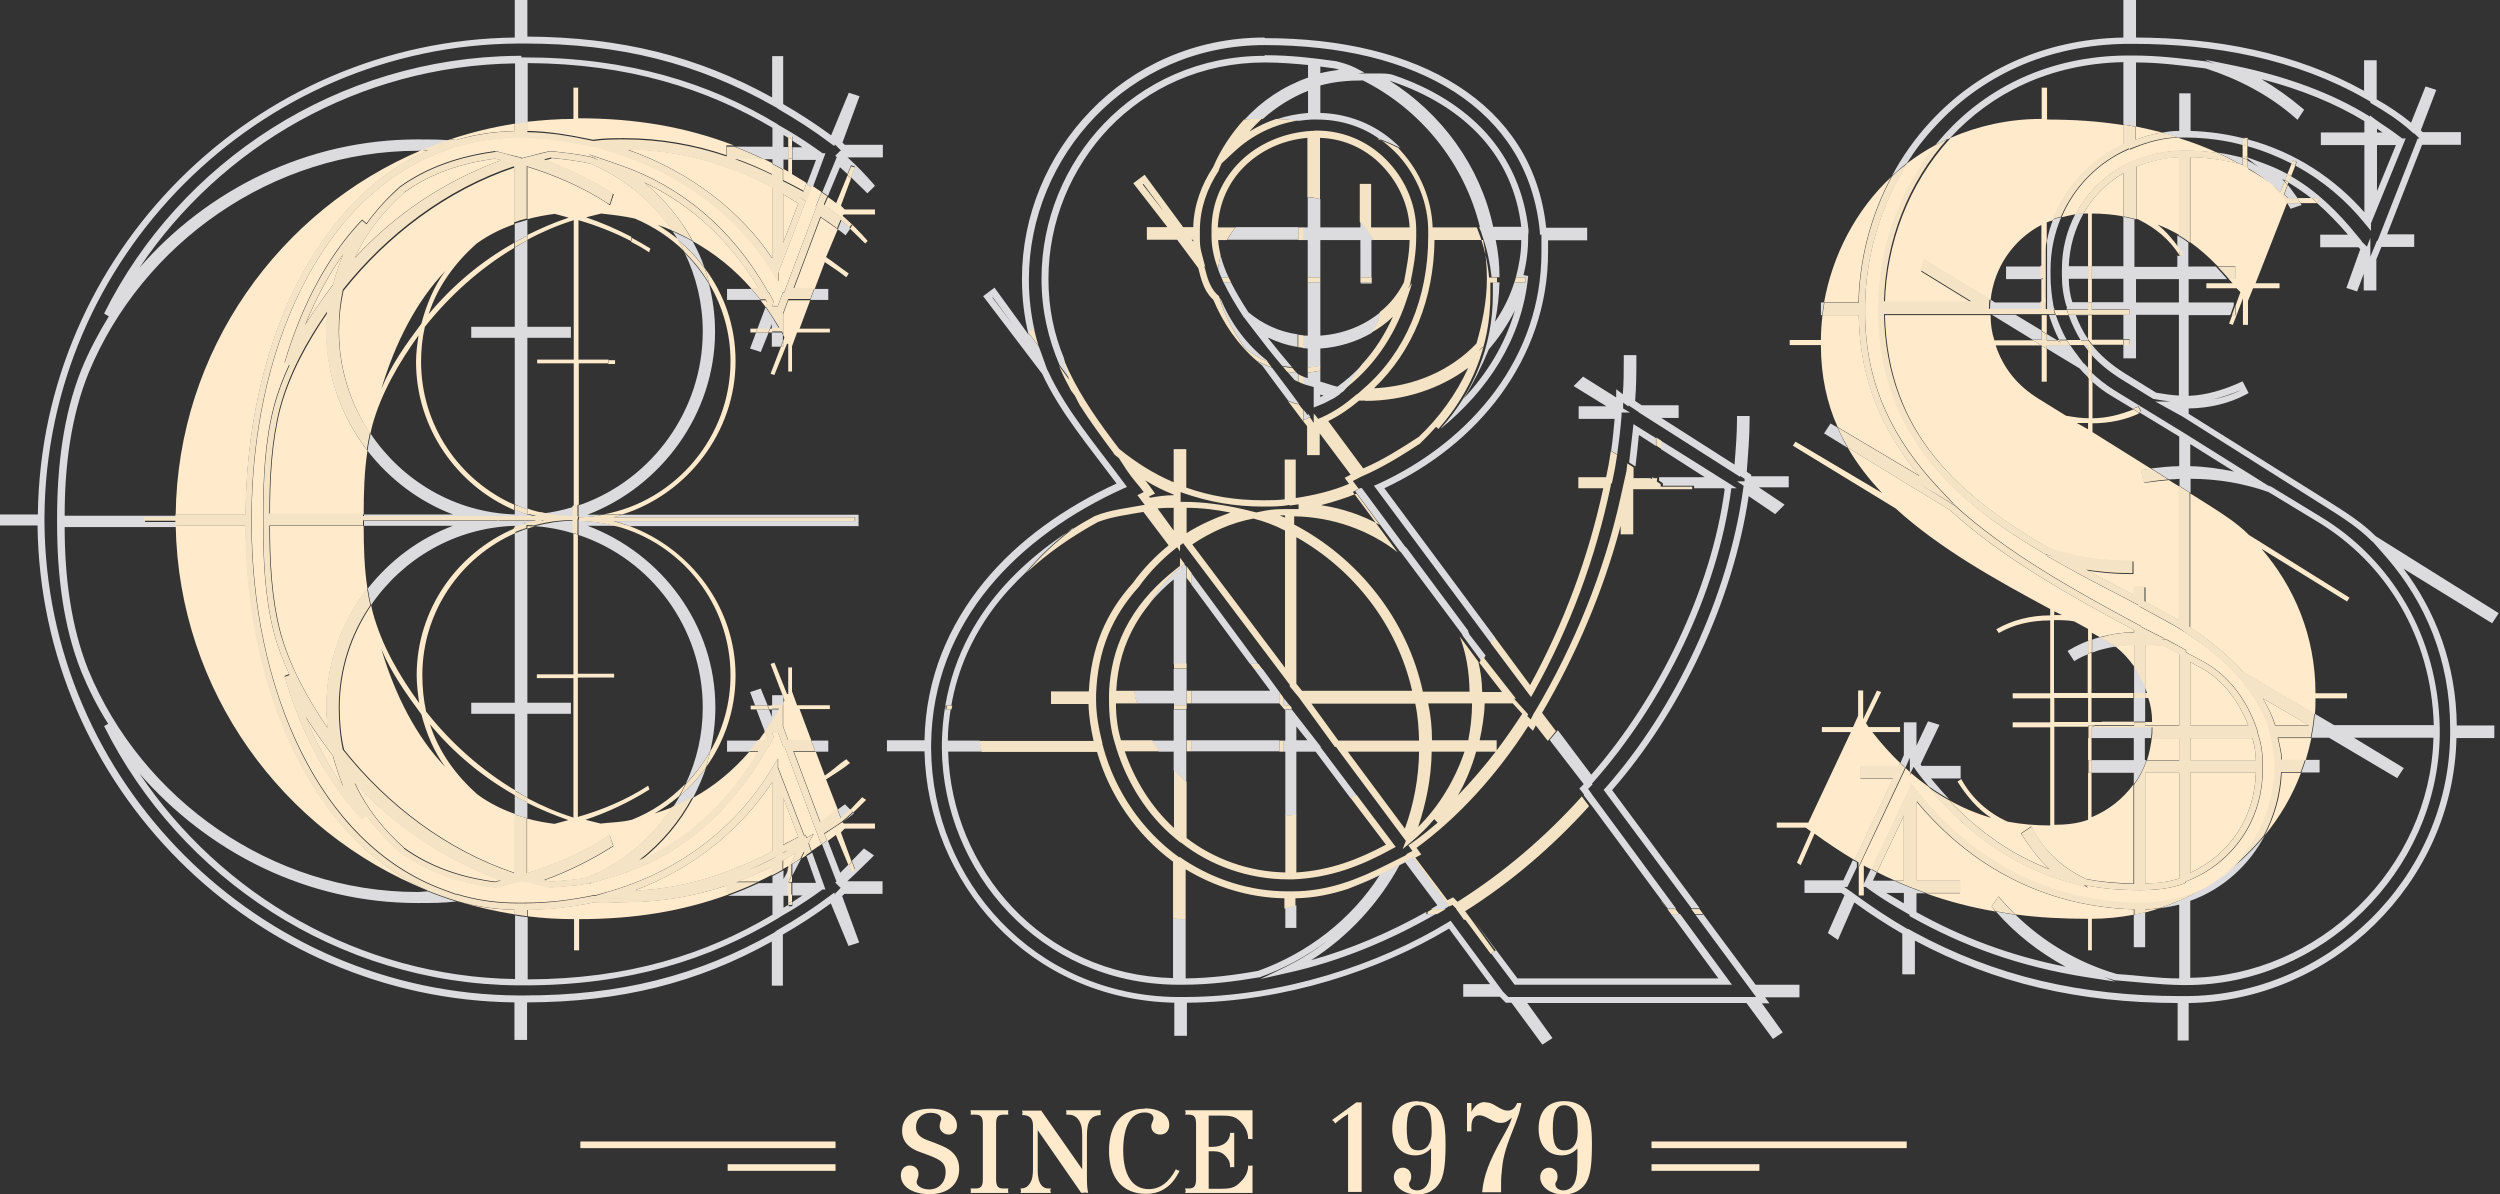 <?xml version="1.0" encoding="UTF-8"?><svg xmlns="http://www.w3.org/2000/svg" xmlns:xlink="http://www.w3.org/1999/xlink" id="Layer_1" data-name="Layer 1" viewBox="0 0 79.26 37.86"><rect x="0" y="0" width="79.26" height="37.86" fill="#333333" stroke="none"/><defs><style>.cls-1 { fill: none; } .cls-2 { fill: #dcdbde; } .cls-3 { fill: #ffeacc; } .cls-4 { clip-path: url(#clippath-1); } .cls-5 { clip-path: url(#clippath-2); } .cls-6 { fill: #f4e3c4; } .cls-7 { clip-path: url(#clippath); }</style><clipPath id="clippath"><rect class="cls-1" y="0" width="79.22" height="37.86"/></clipPath><clipPath id="clippath-1"><rect class="cls-1" y="0" width="79.22" height="33.12"/></clipPath><clipPath id="clippath-2"><rect class="cls-1" y="0" width="79.22" height="37.86"/></clipPath></defs><g class="cls-7"><path class="cls-2" d="M16.72,0h-.4v1.19c-8.28.1-15.02,6.85-15.12,15.12H0v.35h1.19c.1,8.28,6.84,15.02,15.12,15.12v1.19h.4v-1.19c2.95-.01,5.39-.61,7.76-1.93v1.4h.35v-1.62c.52-.3,1-.61,1.52-.99l.56,1.35.34-.11-.54-1.47.07-.07h1.21v-.4h-1.12c.27-.24.51-.49.76-.73l.09-.09-.32-.22-.06.06c-.11.11-.21.22-.32.33l.1.27-.12.04-.08-.2c-.09.09-.18.18-.27.27l-.4-1.03c-.06.04-.12.08-.18.12l.46,1.19-.04.03.16.16h.03-.01s-.19.2-.19.2l.03.08-.05-.12-.11.08c-.57.43-1.09.76-1.66,1.09l-.05.03h0s-.09.07-.09.07c-2.42,1.37-4.88,1.99-7.92,1.99h-.19c-8.24-.05-14.97-6.78-15.02-15.02v-.14c.05-8.24,6.77-14.97,15.02-15.02h.19c3.04,0,5.5.62,7.92,1.99l.09.05h0s.05.04.05.04c.57.33,1.09.66,1.66,1.09l.11.08.05-.12-.03.07.2.2h-.03l-.08.08-.08.08.05.04-.46,1.11c.06.04.12.08.18.12l.38-.91c.08.07.16.15.24.22l.11-.28.12.04-.12.34c.15.14.29.29.44.43l.08.08.24-.24-.06-.07c-.25-.29-.52-.57-.81-.83h1.12v-.4h-1.21l-.07-.07.54-1.47-.34-.11-.56,1.35c-.52-.38-1-.69-1.52-.99v-1.52h-.35v1.31c-2.37-1.31-4.8-1.91-7.76-1.93V0ZM16.53,1.77h-.11c-5.72.05-10.72,3.36-13.12,8.17l.15.09c-.33.54-.63,1.1-.87,1.69h0c-.58,1.45-.77,3.09-.77,4.72v.14c0,1.63.19,3.27.77,4.72h0s0,0,0,0c.24.58.52,1.13.85,1.65l-.13.07c2.4,4.81,7.4,8.17,13.12,8.22h.11s0,0,0,0h.09c3.31,0,5.86-.82,8.02-2.11l.05-.03h0s.09-.06.09-.06c.34-.19.72-.43,1.06-.67l.24-.17h.09l-.42-1.17c-.06.04-.12.08-.18.11l.3.85h-.75v.4h.32c-.11.07-.21.14-.32.21v.13h-.12v-.05c-.05.03-.11.07-.16.1v-.38h.16v-.83l-.16.3v-.28c-.12.07-.24.13-.35.19v.22h-.44c-.32.15-.64.28-.97.4h1.41v.6c-2.1,1.25-4.56,2.04-7.76,2.05v-1.97c-.13-.02-.27-.03-.4-.06v2.02c-4.94-.08-9.33-2.67-11.91-6.52,2.17,2.5,5.32,4.11,8.82,4.11.42,0,.81,0,1.23-.05.03,0,.06.02.09.03-.34-.1-.67-.22-1-.35-.11,0-.21.02-.32.02h0c-4.63,0-8.74-2.93-10.44-7.04-.55-1.38-.75-2.95-.75-4.53h3.54c0-.05,0-.1,0-.16h-.99v-.12h.99s0-.05,0-.08h-3.54c0-1.58.2-3.15.76-4.53,1.7-4.11,5.82-7.04,10.44-7.04h0c.05,0,.1,0,.15,0,.29-.12.58-.23.88-.33-.35-.03-.68-.03-1.04-.03-3.5,0-6.65,1.58-8.82,4.07,2.58-3.85,6.97-6.41,11.91-6.48v1.94c.13-.02.27-.04.4-.06v-1.89c3.2.02,5.66.81,7.76,2.05v.6h-1.19c.31.12.62.25.92.4h.27v.14c.12.06.24.12.35.19v-.32h.16v-.4h-.16v-.38c.05.03.11.06.16.1v-.05h.12v.13c.11.07.22.14.32.21h-.32v.4h.75l-.29.77c.06.04.12.08.18.12l.41-1.1h-.09l-.24-.17c-.34-.24-.72-.48-1.06-.67l-.09-.05h0s-.05-.04-.05-.04c-2.16-1.3-4.71-2.11-8.02-2.11h-.09ZM16.32,1.87h.11-.11ZM24.73,4.07h0l-.04.07.04-.07h-.04.04ZM24.69,4.93h.04-.04ZM24.48,4.93h.11-.11ZM24.48,28.26h.11-.11ZM16.72,6.97c-.14.04-.27.08-.4.12v.59c.13-.07.27-.15.4-.21v-.5ZM26.67,7l-.11.27c.06.04.11.08.16.12l.09.07.15-.22c-.09-.08-.18-.17-.28-.25M21.32,7.33c.06.09.12.18.17.27.32.26.61.57.85.9-.1-.3-.23-.58-.38-.85-.21-.12-.43-.22-.65-.32M16.72,7.62c-.14.07-.27.15-.4.23v2.51h-1.38v.35h1.38v5.28c.13.06.26.11.4.16v-5.44h1.38v-.35h-1.38v-2.74ZM16.32,10.6h.11-.11ZM21.7,8c.37.76.58,1.61.58,2.51,0,2.5-1.6,4.67-3.84,5.48l-.08.41c.26,0,.52-.03.76-.08h-.5c2.34-.89,4.05-3.19,4.05-5.81,0-.52-.07-1.02-.19-1.5-.22-.37-.49-.71-.79-1.01M26.26,9.16h-.44l-.13.35h.57v-.35ZM23.82,9.16h-.77v.35h1.06c-.09-.12-.19-.24-.29-.35M24.27,9.74l-.26.69h.4l.06-.16v.16h.24c-.14-.24-.28-.47-.44-.69M24.79,10.54h-.32v.45h.28l.07-.18v-.2l-.04-.07ZM24.37,10.54h-.4l-.19.51.34.11.25-.62ZM11.75,13.75c-.04.18-.07.36-.1.54.7.9,1.63,1.61,2.71,2.02h-2.82s0,.05,0,.08h5.49c-.09-.02-.19-.05-.28-.08,0,0-.02,0-.03,0h0c-.14-.05-.27-.1-.4-.16v.16c-1.9-.06-3.57-1.07-4.57-2.56M18.44,15.99s-.07.02-.1.03v.38s.02,0,.02,0l.08-.41ZM18.18,16.07c-.32.1-.64.17-.98.21.32.07.65.11.98.12v-.32ZM27.22,16.32h-7.49c-.09.03-.18.05-.27.08h7.65v.12h-7.65c.17.04.34.1.51.16h7.25v-.35ZM18.34,16.51h0v.45c2.29.76,3.94,2.93,3.94,5.47,0,.86-.19,1.68-.54,2.42.3-.31.57-.66.78-1.04.1-.44.16-.91.16-1.38,0-2.63-1.71-4.88-4.05-5.76h.87c-.37-.1-.76-.15-1.16-.16M18.18,16.51c-.42,0-.83.07-1.22.17.42.03.83.11,1.22.23v-.4ZM17.03,16.51h-5.49c0,.05,0,.1,0,.16h2.82c-1.07.4-2,1.1-2.7,1.99.03.18.06.36.1.53,1-1.47,2.66-2.46,4.56-2.52v.08c.1-.04.19-.08.3-.11v-.07s-.08,0-.08,0h.09v.07c.14-.05.27-.09.41-.13M16.72,16.76c-.14.04-.27.1-.4.15v5.37h-1.38v.35h1.38v2.43c.13.08.27.15.4.23v-2.66h1.38v-.35h-1.38v-5.52ZM16.32,22.53h.11-.11ZM24.12,21.83l-.34.11.16.43h.4l-.22-.54ZM24.81,22.04h-.33v.32h.32l.04-.07v-.2l-.02-.05ZM24.71,22.49h-.24v.24l-.09-.24h-.4l.27.71c.16-.23.31-.46.46-.71M26.26,23.48h-.54l.13.35h.41v-.35ZM24.05,23.48h-1v.35h.71c.1-.11.2-.23.29-.35M22.38,24.33c-.24.34-.52.64-.83.91-.07.12-.14.24-.21.35.22-.09.43-.19.64-.31.16-.31.3-.63.41-.96M16.32,25.23v.59c.13.05.26.09.4.12v-.5c-.14-.07-.27-.14-.4-.21M26.79,25.5l-.07.05c-.06.04-.11.08-.16.12l.11.29c.1-.09.2-.18.3-.28l-.17-.17ZM27.05,25.76c-.11.1-.22.21-.35.31h0c.1-.07.19-.14.28-.21l.09-.07-.03-.03ZM25.4,27.22c-.09.06-.19.11-.28.17v.37l.28-.54Z"/></g><g class="cls-4"><path class="cls-2" d="M40.09,1.19c-2.22,0-4.15.91-5.51,2.32-1.37,1.41-2.18,3.32-2.18,5.33,0,.66.08,1.24.21,1.77l-1.08-1.49-.36.27,1.87,2.46c.57,1.22,1.44,2.25,2.36,3.48-1.61.74-3.11,1.78-4.21,3.13-1.11,1.36-1.84,3.03-1.88,5.01h-1.19v.35h1.19c.05,2.09.88,4.05,2.27,5.51,1.39,1.46,3.35,2.41,5.65,2.46v1.05h.4v-1.05c3.1-.02,6.13-1.04,8.31-2.35l1.3,1.76h-.85v.4h1.16l.19.19h.18l.98,1.33.32-.21-.8-1.11h6.95l.84,1.14.31-.21-.66-.92h.24l-.14-.19h1.09v-.4h-1.39l-1.67-2.25v.03h-.24l1.8,2.44h0l.11.15.08-.06-.08.06.02.02h-7.86l-.17-.17h0l-1.66-2.25-.08.05c-2.18,1.33-5.26,2.37-8.39,2.37h-.11s-.08,0-.08,0c-2.28-.02-4.22-.95-5.6-2.39-1.38-1.44-2.19-3.4-2.21-5.47v-.07s0-.07,0-.07c.02-1.98.73-3.64,1.84-4.99,1.11-1.35,2.62-2.39,4.25-3.13l.12-.05-.08-.11c-.96-1.29-1.86-2.34-2.42-3.56h0s-.03-.05-.03-.05l-.2-.56c-.02-.05-.04-.11-.06-.16l-.33-.44.16-.12.03.04c-.11-.49-.18-1.02-.18-1.62,0-1.95.79-3.81,2.12-5.18,1.33-1.37,3.2-2.25,5.36-2.25h0c2.4,0,4.49.5,6.02,1.49,1.53.99,2.51,2.46,2.7,4.43v.09h.05v.56c0,1.65-.54,3.14-1.46,4.39-.92,1.25-2.22,2.27-3.73,2.96l-.12.05,3.73,5.02c.04-.07.07-.14.11-.21l-3.51-4.73c1.49-.7,2.77-1.71,3.69-2.97.94-1.29,1.5-2.82,1.5-4.52v-.37h1.24v-.4h-1.3c-.21-1.99-1.23-3.49-2.79-4.49-1.58-1.02-3.71-1.52-6.13-1.52M32.12,10.3l-.66-.87h.02s.64.87.64.87ZM40.09,1.77c-2.06,0-3.83.84-5.08,2.14-1.25,1.3-1.99,3.07-1.99,4.93,0,1.02.22,1.91.57,2.73l.33.45c-.08-.21-.14-.43-.19-.67-.31-.75-.49-1.57-.49-2.51,0-1.81.72-3.52,1.93-4.79,1.22-1.26,2.93-2.07,4.93-2.07h0c.48,0,.94.04,1.37.08v.4c-.79.28-1.47.74-2.01,1.33.16-.01.31-.02.47-.02h.11c.41-.37.9-.68,1.43-.89v.7c-.34.03-.67.09-.99.2.24,0,.47.03.7.05.13-.02.26-.03.4-.04h.08s0,0,0,0h.1c.76,0,1.43.23,1.97.61.23.09.46.19.67.29-.62-.64-1.5-1.08-2.54-1.11v-.87c.43-.12.87-.16,1.35-.16,1.83.92,3.21,2.61,3.71,4.65h-.03c.05.1.09.21.12.32l.09-.02-.09.02c.14.39.23.82.28,1.27h.25c0-.42-.04-.8-.12-1.18h.81c0,.41-.07.8-.17,1.18h.3v.16h-.35c-.14.45-.35.87-.61,1.25.08-.41.13-.83.14-1.25h-.21v.4c0,1.63-.62,3.08-1.65,4.23h.01c1.45-1.19,2.56-2.79,2.76-4.83l-.15-.03c.1-.39.15-.8.15-1.22v-.09h.01v-.12c-.13-1.21-.6-2.24-1.33-3.06-.74-.82-1.74-1.44-2.95-1.85l-.03.1-.03.1h0,0c1.18.4,2.15,1,2.86,1.79.68.76,1.12,1.7,1.25,2.82h-.89c-.42-1.95-1.65-3.6-3.28-4.63.02,0,.04.01.06.02l.03-.1.03-.1c-.17-.06-.36-.05-.56-.05h-.41c-.05,0-.11,0-.16,0l.21-.03-.31-.16c-.2-.1-.4-.15-.59-.2h0s0,0,0,0c-.72-.1-1.44-.19-2.26-.19M41.86,2.31v-.2c.15.02.3.04.45.06.05.01.1.03.15.04-.2.03-.4.06-.6.11M43.19,2.54l.05-.1-.05.1ZM41.46,2.73h.1-.1ZM47.21,7.52l.08-.02-.08.02ZM47.19,11.09c.33-.38.61-.8.84-1.25-.31,1.08-.89,2.01-1.63,2.8.31-.49.57-1.01.8-1.56M41.46,6.25v.96h-.15v.4h.15v1.18h.4v-1.18h1.27v1.18h.35v-1.18h.07c-.11-.21-.26-.41-.42-.58v.18h-1.27v-.9c-.13-.03-.26-.05-.4-.06M43.34,7.5h.04-.04ZM41.46,7.5h.1-.1ZM41.16,7.2h-1.98c-.1.12-.19.26-.27.4h2.25v-.4ZM38.7,8.11c-.04.14-.07.28-.08.43.03.08.06.17.1.25h.23c-.11-.23-.19-.46-.25-.68M43.49,8.95h-.35v.04h.35v-.04ZM41.86,8.95h-.4v1.69s-.1,0-.15,0v.4s.1,0,.15.01v.61c.14-.01.27-.03.4-.06v-.55c.58-.04,1.13-.21,1.62-.49.08-.11.16-.24.22-.37.02-.1.04-.19.06-.29-.52.43-1.18.69-1.9.74v-1.69ZM41.67,10.94h.08-.08ZM41.46,10.94h.1-.1ZM39.03,8.95h-.24c.18.37.4.74.63,1.09h0s.01.02.01.02c.01.01.03.02.04.03h-.01s.29.38.29.38c.31.41.61.79.9,1.13.1.02.21.03.31.04-.24-.28-.5-.6-.77-.94.3.14.62.25.95.3v-.4c-.58-.08-1.12-.33-1.56-.7-.21-.32-.4-.64-.56-.96M38.68,9.47c.13.52.44,1.05.77,1.55.22.19.47.34.74.45,0,0,0-.01-.01-.02h0s-.01-.02-.01-.02c-.64-.5-1.15-1.18-1.47-1.96M51.88,11.26h-.4v.1c0,.37,0,.77-.03,1.14l-.21-.16v.26l-1.05-.66-.3.3,1.04.64h-.88v.4h1.14c-.03.33-.06.67-.11,1.01l.19.12c.06-.42.11-.83.14-1.24v-.09h.27l-.22-.13v-.19l.02.02.15.11v-.04s.33.22.33.22h-.01l3.22,2.05v-.03s.14.09.14.09v.08h-.24l.21.14-.02.14c-.47,3.36-2.14,6.93-4.36,9.44l-.06.06,2.79,3.76h.26l-2.78-3.75c2.19-2.5,3.83-5.99,4.33-9.32l.84.57.3-.3-.82-.55h.95v-.35h-1.19v-.05l-.14-.09c.04-.55.09-1.11.09-1.67v-.1h-.4v.1c0,.46-.04.97-.08,1.44l-2.32-1.48h.55v-.4h-1.17l-.21-.14c.04-.46.04-.92.04-1.38v-.1ZM39.84,11.44c.06.05.11.1.17.14.35.48.62.84.83,1.12.09.05.19.08.32.11v-.04c-.19-.26-.46-.62-.83-1.11-.17-.06-.33-.14-.49-.22M43.18,11.57c-.24.26-.5.49-.78.69-.18-.04-.34-.11-.54-.16v-.35c-.13.03-.26.05-.4.06v.18c-.05-.02-.1-.03-.15-.05v.23c.07.02.14.05.23.07l.11.03v.11h.1l-.03.1.03-.1h-.1v.54l.15-.06s.09-.04.19-.08c.1-.05.22-.11.31-.16l.18-.12h-.01s.03-.03.03-.03c.03-.02.07-.05.1-.07.22-.25.42-.52.59-.82M41.86,12.59v-.08s.07.02.1.03c-.02.01-.04.02-.06.03-.01,0-.02.01-.04.02M40.82,11.79c.06.08.13.15.19.22h0s.01.02.01.02c.04.03.08.05.13.07v-.24s-.03-.03-.04-.04c-.1,0-.2-.01-.3-.03M33.98,12.36c.08.15.17.3.27.45-.05-.09-.09-.18-.14-.28l-.13-.17ZM41.32,12.98v.35c.06-.04.14-.07.22-.11l-.07-.11v.06s-.07-.09-.12-.15c-.01,0-.02,0-.03,0v-.03ZM41.65,13.11v.06s.02-.01.04-.02l-.03-.03s0,0-.01,0M51.79,13.43l-.02.17c-.04.37-.08.7-.12,1.06l.2.13c.04-.34.08-.66.11-1l.54.35c0-.08,0-.17,0-.25l-.58-.36h0l-.14-.09ZM52.66,13.98c0,.09,0,.17,0,.26l1.39.89h-1.45s0,.08,0,.11l.12.08v.08h.99v.08h.94l.03.03c-.43,3.21-2.1,6.61-4.23,9.05l-1.06-1.41c-.08.1-.17.21-.26.31l1.08,1.4-.08.08-.06.06.06.07.08-.06-.08.06.09.12s0,.01-.01.02l.23.31s0,0,0-.01l2.25,3.05.19.25h.26l-2.65-3.6h0s-.14-.2-.14-.2l.14-.14-.02-.02.05-.06c2.21-2.5,3.94-5.99,4.37-9.31h0s.17,0,.17,0l-.3-.19-1.56-.98-.53-.33ZM50.36,25.41l.09-.06-.09.06ZM52.43,15.13h-.06l.05.03s0-.02,0-.03M43.14,15.47c-.06.03-.13.06-.19.09v.02s.1-.06.1-.06l-.08.06,1.41,1.9s.02.01.03.02l1.94,2.6s.01.03.02.05l.59.8.03.03c.04-.07.07-.13.11-.2l-.51-.66s-.03-.07-.04-.1h0s0-.02,0-.02l-.03.02.03-.02-1.96-2.64h-.01s-.02-.03-.03-.03l-1.37-1.85ZM46.33,20.09l.1-.04.04-.03-.04.03-.1.04ZM46.72,20.48h0l-.03.02.03-.02h-.03s.03,0,.03,0ZM34.03,16.75c-1.06.67-2,1.49-2.72,2.47-.88,1.2-1.42,2.64-1.45,4.35v.04h0v.03s0,.04,0,.04h0v.04c.02,1.96.8,3.82,2.11,5.2,1.31,1.38,3.16,2.28,5.34,2.3h.11s0,0,0,0h.08c.82,0,1.64-.1,2.45-.24h0s0,0,0,0c.77-.28,1.49-.67,2.13-1.15-.41.32-.85.59-1.31.82l-.81.39.88-.2c1.63-.36,3.22-1.02,4.68-1.86h-.3v-.07c-1.16.65-2.39,1.18-3.65,1.53,1.17-.74,2.15-1.81,2.8-3.01l.18-.09,1.02,1.36c-.07.04-.13.08-.2.12h.42l.09-.05h0s.07-.05.07-.05l-1.16-1.57c-.61.37-1.3.72-2.05,1.01.34-.11.68-.25,1-.41-.9,1.4-2.27,2.46-3.85,3.03-.77.14-1.53.23-2.3.24v-1h0v-.88c-.13,0-.27,0-.4-.02v1.89c-2.07-.05-3.83-.91-5.08-2.23-1.25-1.32-2-3.09-2.05-4.95h1.07c-.02-.12-.05-.23-.07-.35h-1.01c0-.34.04-.67.09-.99h-.16v-.12h.18c.2-1.15.66-2.15,1.29-3.02.32-.44.69-.84,1.09-1.22.43-.51.92-.97,1.46-1.38M37.55,17.88c-.1.08-.21.17-.31.26h.07-.07c-.31.29-.59.62-.81,1.01.24-.29.5-.55.78-.78v2.69h.4v-3.09l-.06-.08ZM37.51,18h0l-.08.06.08-.06h-.08.08ZM37.77,18.18v.35l1.86,2.52h.26l-2.12-2.88ZM40.02,21.21h-.26l.51.69h-2.49v.4h2.79v-.35l-.54-.74ZM37.61,21.21h-.4v.69h-1.26c.02.14.05.27.09.4h1.18v.07h.4v-1.16ZM37.22,22.2h.1-.1ZM40.68,22.11v.26h.21l-.21-.26ZM40.96,22.49h-.24l.03.04v.95h-.07v.35h.07v2.04c.12,0,.24-.02.35-.03v-2.01h.61l1.11,1.48c.06-.03.13-.06.19-.1l-1.15-1.53h.02l-.92-1.18v-.02ZM40.99,22.72h0l-.04.03.04-.03h-.04.04ZM41.1,23.47v-.44l.35.44h-.35ZM41.67,23.79l.08-.06-.08.06ZM40.75,23.72h.11-.11ZM37.61,22.49h-.4v.99h-.69c.07.12.14.24.22.35h.47v.59c.12.13.26.26.4.38v-2.31ZM37.22,23.72h.1-.1ZM40.56,23.47h-2.79v.35h2.79v-.35ZM41.1,28.7c-.12.03-.24.06-.35.09v.63h.35v-.71ZM53.24,28.98h-.26l.12.16h0l1.38,1.88h-6.37l-1.41-1.88h0l.72.99-.12.08-.8-1.08h-.05l1.57,2.09h6.89l-1.65-2.25Z"/><path class="cls-2" d="M67.72,0h-.4v1.19c-2.6.05-4.68,1.11-6.12,2.67-.48.52-.89,1.1-1.22,1.72.15-.14.31-.28.48-.41.26-.42.56-.81.9-1.17,1.42-1.55,3.48-2.58,6.07-2.61h.19c2.61,0,5.17.48,7.39,1.75l.14.08v.04l.05.03c.42.24.85.52,1.22.85l.11.1v-.02s.18.17.18.17h-.06l-1.27,3.24h-.02l-.21.51v-.6l-.11.28-.17-.17h.01l-.14-.17c-.62-.77-1.31-1.44-2.12-1.9l-.08.2c.25.15.5.32.73.5h.2v.16h-.01c.34.3.67.64.98,1h-.88v.4h1.21l.06.06-.44,1.23.34.11.21-.56v.53h.4v-.99l.16-.39h1.04v-.4h-.86l1.11-2.84h1.23v-.4h-1.21l-.06-.06.49-1.28-.34-.11-.46,1.15c-.34-.28-.72-.53-1.09-.74v-1.24h-.4v.97c-2.2-1.22-4.69-1.68-7.23-1.69V0ZM67.53,1.76h-.11c-2.46.02-4.43,1.02-5.77,2.5-.1.11-.2.23-.29.34.16-.08.32-.16.48-.24,1.29-1.4,3.14-2.34,5.48-2.39v1.98c.14.02.27.04.4.07V1.98c.76,0,1.48.1,2.21.19,1.03.33,2.02.85,2.82,1.55l.09.08.21-.32-.07-.06c-.4-.34-.83-.64-1.28-.91,1.24.32,2.34.77,3.26,1.33v.36h-1.38v.4h1.38v2.13c-.91-1.04-2.16-1.9-3.69-2.31v.22c.5.14.96.33,1.39.55l.04-.1.12.04-.05.12c.89.48,1.63,1.12,2.21,1.84l.19.23v-.24l1.1-2.69h-.11l-.23-.17c-.2-.15-.43-.29-.62-.43l-.17-.13v.04l-.03-.02c-1.16-.72-2.6-1.25-4.23-1.59l-.98-.2.32.14c-.08-.03-.16-.05-.24-.08h0s-.01,0-.01,0c-.76-.09-1.53-.19-2.35-.19h-.09ZM67.32,1.87h.11-.11ZM75.17,3.88h.08-.08ZM75.36,4.2v-.12c.06.04.12.08.18.12h-.18ZM74.96,4.5h.11-.11ZM75.36,4.6h.6l-.6,1.46v-1.46ZM69.44,2.96h-.35v1.19c-.19,0-.37.02-.55.06.18.05.36.1.54.15.04,0,.08,0,.12,0h.11s.03,0,.03,0c.63.01,1.22.09,1.77.24v-.22c-.52-.13-1.08-.21-1.66-.23v-1.19ZM70.33,4.85c.24.11.47.23.7.36,0,0,.02,0,.03,0,.01,0,.03.01.04.02v-.23c-.24-.06-.5-.12-.77-.16M71.26,4.99v.04l.34.26c-.11-.07-.22-.14-.34-.2v.24c.27.15.51.32.73.51.11.08.21.16.31.25l.13-.33s-.05-.06-.08-.09c.03.02.06.03.09.05l.08-.2c-.21-.12-.44-.22-.67-.31l-.59-.22ZM72.53,5.87l-.11.29.12.12h.3c-.1-.14-.2-.28-.3-.41M72.94,6.44h-.43s.05.08.07.11l.04.07.35-.12-.04-.07ZM66.05,6.76c-.09,0-.17.01-.25.02-.28.53-.43,1.13-.43,1.76v.19c0,.34.05.69.15.99l.02.05h-.02v.04h.69v-.23h-.51c-.07-.23-.11-.48-.11-.74h.62v-.4h-.62c.02-.61.19-1.18.47-1.68M67.32,6.85v1.59h-1v.4h1v.74h-1v.23h1.19v.16h-1.19s1,0,1,0v.79h.2v.16h-.2v.44h.4v-1.38h1.36v2.56c-.24-.01-.47-.05-.72-.09l-.99-.61h0c-.43-.27-.78-.57-1.05-.91h-.02v.31c.26.29.58.55.95.78l1.02.63h.02c.17.03.35.06.53.08h-.49l.87.48h0s4.53,2.86,4.53,2.86c.53.33,1.04.66,1.46,1.08h0s.05.04.05.04l.42.48c1.23,1.42,2.02,3.25,2.02,5.42v.11h0v.09c-.05,4.57-3.91,8.29-8.39,8.29h-.14c-3.18,0-5.88-.62-8.49-2.04l-.16-.09h0s-.03,0-.03,0c-.57-.33-1.14-.71-1.66-1.09l-.11-.08h0s-.23-.16-.23-.16h.1l.3-.63v-.15s-.09-.05-.13-.07l-.3.64h-1.23v.4h1.17l.1.07-.53,1.2.32.22.52-1.19c.48.35,1,.69,1.52.99v1.29h.4v-1.07c2.56,1.37,5.23,1.97,8.33,1.98v1.19h.35v-1.19c4.51-.06,8.39-3.79,8.49-8.4h1.2v-.4h-1.19c-.02-1.94-.67-3.62-1.69-4.97l2.81,1.73.06-.09.15-.23-3.9-2.44c-.44-.44-.97-.77-1.49-1.1l-4.44-2.78v-.17c.65-.01,1.29-.16,1.81-.44l.09-.05-.19-.37-.09.04c-.49.22-1.05.4-1.62.42v-2.56h1.32l.11-.31v-.09h-1.43v-.74h1.22c-.12-.14-.24-.27-.36-.4h-.87v-.76c-.11-.08-.23-.16-.35-.23v.42c.05.07.1.14.14.2l-.12.04s-.01-.02-.02-.03v.37h-1.36v-1.51c-.13-.03-.26-.06-.4-.09M69.09,8.74h.1-.1ZM67.32,8.74h.11-.11ZM67.72,8.85h1.36v.74h-1.36v-.74ZM69.09,9.89h.1-.1ZM70.1,12.67c.34-.07.66-.18.96-.31h0c-.29.15-.61.25-.96.31M69.09,12.84h.1-.1ZM65.35,6.88c-.09.02-.18.05-.26.08-.08.21-.15.44-.19.66v2.2h.24v-.04h-.02l-.02-.1c-.05-.29-.09-.61-.09-.94v-.19c0-.59.12-1.15.34-1.67M64.73,8.45h-1.13v.4h1.13v-.4ZM63.11,9.5c-.01.1-.02.21-.02.32h1.63v-.23h-1.47l-.14-.09ZM57.83,9.59h-.1v.4h.04c.02-.13.04-.27.06-.4M66.2,9.98h-.62c.1.28.23.55.38.8h.24v-.03c-.16-.23-.29-.49-.39-.76h.39ZM65.18,9.98h-.29s.07,0,.07,0c.09.28.19.54.32.79h.24c-.14-.25-.25-.51-.35-.8M64.73,9.98h-1.63s.05,0,.05,0l1.29.79h.29v-.29l-.83-.5h.83ZM64.89,10.59v.19h.32l-.32-.19ZM66.2,10.94h-.13c.04.06.08.11.13.17v-.17ZM65.63,10.94h-.74v.11l1.04.63c.09.1.18.2.28.29v-.3s-.08-.09-.13-.14h-.01s-.02-.02-.02-.02l-.3-.4c-.04-.06-.08-.11-.12-.17M64.73,10.94h-.03l.03.02v-.02ZM66.32,11.8v.29c.19.17.4.33.62.46h0s.68.41.68.41c.06-.03.12-.05.18-.08l.08.16s-.04.02-.06.03l1.27.77v.94c-.29,0-.6.04-.89.07l.56.35c.11,0,.23-.01.34-.02v.23l.35.22v-.45c.86,0,1.71.15,2.47.42l1.57.95c2.14,1.3,3.59,3.61,3.67,6.44h-3.16l-.61-.36c-.02.26-.06.51-.11.76h.56l2.16,1.28.21-.32-1.58-.96h2.52c-.11,4.15-3.65,7.56-7.71,7.61v-2.44c1.03-.37,1.86-1.12,2.36-2.07-.35.43-.75.81-1.18,1.15-.22.19-.46.35-.71.49-.25.15-.52.29-.79.41h.07-.07c-.22.1-.44.18-.67.26.22-.03.44-.07.64-.12v2.34c-.67,0-1.34-.1-1.98-.14-1.24-.36-2.34-1.03-3.21-1.88-.21-.03-.42-.06-.62-.1.63.72,1.38,1.3,2.21,1.75-1.81-.36-3.32-.95-4.73-1.73v-.6h.29c-.34-.12-.67-.25-1-.4h-.67l.12-.26c-.06-.03-.12-.06-.19-.1l-.25.52v.04h.09l.24.17c.34.24.68.44,1.01.63l.14.08v.04l.05.03c1.63.91,3.41,1.58,5.62,1.92l.85.13-.36-.15c.12.04.24.08.35.11h.01s.01,0,.01,0c.66.05,1.38.14,2.11.15h.14c4.26,0,7.97-3.57,8.03-7.93v-.09h0v-.11c-.05-2.95-1.55-5.37-3.78-6.72l-.06.09.06-.09-1.58-.96h-.01s-.05-.02-.08-.03l-2.62-1.64h0s-2.25-1.38-2.25-1.38c-.27-.17-.51-.36-.73-.57M69.33,13.9h0l-.04.06.04-.06h-.04.04ZM69.44,14.79v-.71l1.39.87c-.45-.09-.91-.16-1.39-.17M69.09,15.09h.1-.1ZM74.2,23.37l.05-.08-.05.08ZM60.36,28.21h.1-.1ZM59.8,28.31h.56v.33c-.19-.11-.37-.22-.56-.33M58.04,13.42l-.21.32.75.46c-.12-.21-.23-.43-.33-.65l-.21-.12ZM66.58,20.2c-.09.02-.17.05-.25.08v.41c.23-.09.48-.15.73-.19-.09-.07-.19-.14-.29-.2l-.18-.1ZM66.2,20.32c-.19.07-.38.16-.55.26l-.1.06.21.32.09-.05c.11-.07.23-.12.35-.17v-.41ZM67.66,21.14v.83h.36v-.17c-.09-.23-.21-.46-.36-.66M68.01,22.13h-.36v.23l.36-.18v-.05ZM68.01,22.18l-.36.18v.52h.36v-.7ZM61.12,22.88l-.36.76v-.74h-.4v1.04l-.11.25c.05.05.11.1.16.15l.14-.32v.44s.02.02.03.03l.09-.18.11.16h0l.13.17c.08.1.16.2.24.29.21.15.42.28.65.41-.2-.21-.39-.43-.58-.66h.94v-.4h-1.24l-.03-.05.6-1.25-.35-.11ZM68.23,23.04h-1.91v.36h1.33v.7h-1.33v.4h1.33v.37c.17-.23.31-.49.4-.77h-.05v-.7h.2c.01-.12.02-.23.02-.36M73.54,24.09h-.44c-.04.14-.09.27-.14.4h.58v-.4ZM68.01,28.92c-.12.03-.24.06-.36.08v1.03h.36v-1.11Z"/></g><g class="cls-5"><path class="cls-3" d="M18.34,2.78h-.16v.99c-.5,0-.98.04-1.47.09v.29c.74.01,1.46.15,2.09.28.34-.05.67-.05,1-.05,1.13,0,2.22.2,3.23.54v-.31h.24c-1.51-.58-3.1-.86-4.94-.86v-.99ZM16.32,3.92c-.7.11-1.39.28-2.05.5.06,0,.13.01.19.02.59-.18,1.23-.28,1.86-.28v-.23ZM24.99,4.35v.28h.12v-.21s-.08-.05-.12-.07M16.61,4.36h-.19c-.66,0-1.32.09-1.93.28h-.02s-.02,0-.02,0c0,0,0,0,0,0l-.38.14c-2,.73-3.52,2.34-4.54,4.42-1.02,2.08-1.55,4.63-1.55,7.22v.14c0,2.59.52,5.14,1.55,7.22,1.02,2.08,2.55,3.69,4.54,4.42l.38.14h.02s.02,0,.02,0c.61.19,1.27.28,1.92.28h.19c.8,0,1.51-.09,2.22-.24h.02s.02,0,.02,0c.01,0,.02,0,.03,0l.49-.14c2.41-.71,4.1-2.22,5.09-3.87l.13-.21h0s0,0,0,0l.07-.11v.28l.84,2.18.03-.05.04.1.22-.13-.16.29.09.26c.1-.07.2-.14.31-.21l-.17-.44h0s-1-2.67-1-2.67h-.04l-.16-.43h-.19l.05.14-.15.29h-.02l-.05.09c-1.15,1.97-2.7,3.38-4.78,4.01l-.87.26.11-.07s-.06.03-.09.04h0s0,0,0,0c-.4.1-.78.1-1.21.14h-.02s-.02,0-.02,0c-.19-.05-.38-.1-.57-.14l-.3-.08h-.05v.02h-.01s0,0,0,0h0s0,0,0,0l-.24.06c-.19.05-.33.09-.53.14h-.02s-.02,0-.02,0c-1.11-.14-2.13-.48-3.01-1.12h0s0,0,0,0c-.39-.35-.76-.74-1.06-1.17l-.14.12c-1.11-1.16-1.93-2.75-2.46-4.53l.15-.06c-.2-.43-.37-.87-.49-1.33h0c-.29-1.11-.34-2.31-.34-3.51h.11-.11v-.14c0-1.19.05-2.4.34-3.51h0c.12-.46.29-.9.49-1.33l-.15-.06c.53-1.78,1.35-3.37,2.46-4.53l.14.12c.31-.43.67-.82,1.06-1.17h0s0,0,0,0c.88-.63,1.9-.97,3.01-1.12h.02s.02,0,.02,0c.19.05.34.1.53.14l.24.06h0s0,0,0,0h.01s0,0,0,0l.05.02.3-.08c.19-.05.38-.1.57-.14h.02s.02,0,.02,0c.43.05.86.09,1.3.19l-.02.1-.04.1.04-.1.02-.1h0s0,0,0,0c.07.03.13.06.2.09l-.3-.18.96.33c1.98.68,3.58,2.03,4.68,3.96l.05.09h.02l.15.29-.05.14h.18l.16-.43h.04l1.02-2.7-.02-.02.19-.46c-.1-.07-.21-.14-.31-.21l-.17.45-.11-.06s-.09-.05-.13-.08c.05.03.1.06.15.09l.08.05-.88,2.3v.28l-.07-.11h0s0,0,0,0l-.13-.21c-.99-1.65-2.78-3.11-5.14-3.82l-.48-.14s-.03,0-.04,0h-.02s-.02,0-.02,0c-.67-.14-1.42-.28-2.17-.28M19.9,4.74c2.03.72,3.61,1.99,4.58,3.44v-2.25c-1.38-.73-2.93-1.18-4.58-1.2M13.39,4.75c-4.54,1.9-7.76,6.37-7.82,11.57h2.22c.01-2.58.54-5.12,1.57-7.2.97-1.97,2.38-3.54,4.22-4.35-.06,0-.12,0-.18-.01M25.11,5.03h-.12v.41c-.05-.03-.11-.06-.16-.09v.36c.23.11.45.23.65.34l.09-.25c-.15-.09-.3-.19-.46-.28v-.49ZM24.21,5.03h-.88c.4.14.78.31,1.15.49v-.35c-.09-.05-.18-.09-.27-.13M17.48,5.03c-.07.02-.14.03-.21.05.74.27,1.45.62,2.12,1.04l.07.04-.12.35-.11-.08c-.76-.49-1.61-.86-2.51-1.14v1.66c.28-.08.57-.13.87-.17.16.04.28.08.44.12-.45.15-.89.34-1.31.55v.15c.47-.25.96-.46,1.47-.62v4.42h-1.16v.12h1.16v4.53c.05-.02.11-.03.16-.05v-4.48h.93l.02-.12h-.96v-4.42c.58.17,1.14.39,1.66.66l.02-.13c-.46-.24-.94-.45-1.44-.62.16-.04.32-.08.48-.12.36.04.72.08,1.07.16l-.11.58.11-.58c.59.25,1.12.6,1.57,1.04-.07-.13-.14-.26-.21-.39-.2-.16-.41-.31-.64-.45.16.05.31.11.47.18-.63-.93-1.52-1.66-2.59-2.12-.41-.09-.83-.14-1.25-.18M15.7,5.03c-1.07.14-2.05.47-2.88,1.07-.65.58-1.21,1.27-1.57,2.07,1.27-1.38,2.84-2.43,4.64-3.09-.06-.02-.12-.03-.18-.05M16.32,5.31c-2.15.72-4.04,2.16-5.43,3.91-.09.41-.14.83-.14,1.29,0,1.19.37,2.31.99,3.25.02-.09.04-.18.06-.26.28-1.03.84-1.99,1.47-2.87-.04.28-.08.56-.08.84,0,2.09,1.29,3.92,3.11,4.7v-.17c-1.74-.77-2.95-2.52-2.95-4.53,0-.4.04-.76.12-1.11.78-.98,1.74-1.85,2.83-2.5v-.16c-1.04.58-1.95,1.35-2.71,2.26.28-.88.84-1.63,1.51-2.23.37-.27.77-.47,1.2-.62v-1.78ZM14.12,8.59h0c-.36.48-.6,1.07-.76,1.67-.48.64-.96,1.31-1.27,2.07.44-1.47,1.12-2.79,2.03-3.74M26.87,5.56l-.36.88c-.09-.07-.17-.13-.26-.19l-.11.26c.27.18.53.4.79.57l.09.06-.07.11c.16.16.32.31.48.47l.08-.08c-.24-.28-.52-.56-.8-.8l.04-.04h.99v-.16h-.96l-.12-.12.32-.86s-.07-.07-.11-.1M20.44,5.8c.62.51,1.14,1.14,1.53,1.85.7.39,1.32.89,1.86,1.51h.24c-.91-1.52-2.14-2.66-3.62-3.36M24.83,6.16v1.54l.48-1.25c-.16-.1-.32-.19-.48-.29M26.02,6.9l-.85,2.26h.66l.32-.85c.24.16.48.32.68.48l.08-.12c-.24-.16-.48-.36-.72-.52l.37-.88c-.17-.12-.35-.25-.53-.37M10.89,8.05c-.47.66-.87,1.41-1.2,2.22.27-.43.57-.85.87-1.25.09-.33.2-.66.33-.98M22.34,8.5c.06.16.11.33.15.5.42.72.67,1.55.67,2.45,0,2.4-1.74,4.44-4.03,4.86h.6c2.06-.65,3.59-2.61,3.59-4.86,0-1.11-.36-2.13-.98-2.95M25.69,9.52h-.7l-.16.44v.66l.04.08-.04.11v.18h-.07l-.33.86.12.04.4-.99h.04v.88h.12v-.8l.16-.44h1.04v-.12h-.96l.34-.91ZM24.28,9.52h-.17c.06.07.11.15.17.22l.05-.13-.05-.09ZM10.39,9.91c-.65.95-1.21,1.97-1.5,3.05h0c-.27,1.05-.33,2.2-.33,3.35h2.97c0-.68.02-1.37.12-2.02-.81-1.06-1.3-2.37-1.3-3.79h.19-.19c0-.2.02-.4.04-.59M24.48,10.42h-.06l-.05.12h.11v-.12ZM24.01,10.42h-.22v.12h.17l.05-.12ZM16.72,16.14v.16s.02,0,.03,0c.15,0,.31-.02.45-.04-.16-.04-.33-.08-.48-.14M15.79,16.49h-.04s.04.02.04.02c.03,0,.06,0,.09,0-.03,0-.06,0-.08-.01M17.22,16.49s-.03,0-.05,0c.02,0,.03,0,.05,0h.02s-.02-.01-.02-.01ZM19.96,16.67h-.46c2.1.55,3.66,2.47,3.66,4.74,0,.87-.23,1.69-.64,2.41-.04.17-.09.34-.14.51.59-.82.94-1.83.94-2.91,0-2.16-1.42-4.02-3.36-4.74M11.53,16.67h-2.97c0,1.15.06,2.3.33,3.35h0c.29,1.09.85,2.11,1.5,3.06-.02-.22-.04-.44-.04-.64,0-1.42.49-2.73,1.3-3.77-.1-.65-.12-1.32-.12-1.99M7.78,16.67h-2.21c.1,5.23,3.38,9.71,7.99,11.56,0,0,.01,0,.02,0-1.85-.82-3.26-2.39-4.22-4.35-1.03-2.09-1.55-4.63-1.57-7.2M16.72,16.67v.09c.08-.03.16-.05.24-.07-.08,0-.16-.01-.24-.01M16.32,16.75c-1.82.77-3.11,2.57-3.11,4.66,0,.28.04.6.08.88-.64-.88-1.19-1.83-1.47-2.87-.02-.08-.04-.15-.05-.23-.63.93-1,2.04-1,3.24,0,.46.04.92.14,1.34,1.39,1.75,3.27,3.19,5.43,3.91v-1.87c-.43-.15-.83-.35-1.2-.62-.68-.6-1.23-1.35-1.51-2.23.76.92,1.68,1.68,2.71,2.26v-.16c-1.09-.65-2.06-1.52-2.83-2.5-.08-.36-.12-.76-.12-1.16,0-2.01,1.22-3.74,2.95-4.5v-.16ZM14.12,24.32c-.92-.96-1.59-2.27-2.03-3.74.32.76.8,1.43,1.27,2.07.16.6.4,1.19.76,1.67M18.18,16.92v4.46h-1.16v.12h1.16v4.42c-.51-.16-1-.37-1.47-.62v.15c.42.21.85.39,1.31.55-.16.04-.28.08-.44.12-.3-.04-.59-.09-.87-.17v1.74c.9-.28,1.75-.65,2.51-1.14l.11-.07.12.35-.07.04c-.67.42-1.38.77-2.12,1.04.07.02.14.03.21.05.43-.05.8-.05,1.15-.14,1.1-.44,2.05-1.23,2.7-2.23-.18.07-.37.14-.57.2.28-.16.54-.35.78-.55.07-.12.14-.25.19-.38-.48.49-1.05.88-1.69,1.13-.32.08-.64.08-.99.12-.16-.04-.32-.08-.48-.12.72-.24,1.39-.56,2.03-.96l-.04-.12c-.68.44-1.43.76-2.23.99v-4.42h1.15v-.12h-1.15v-4.41c-.05-.02-.11-.03-.16-.05M24.55,21.01l-.12.04.38.99h.02v.05l.04.11-.04.09v.74l.16.44h.73l-.37-.99h.96v-.12h-1.04l-.16-.44v-.76h-.12v.84h-.04l-.4-1ZM24.48,22.37h-.14l.05.12h.09v-.12ZM23.94,22.37h-.14v.12h.19l-.04-.12ZM9.68,22.72c.33.81.73,1.57,1.2,2.22-.13-.32-.24-.65-.33-.98-.3-.4-.6-.81-.87-1.25M24.25,23.2c-.07.09-.14.19-.2.28h.23l.05-.09-.07-.18ZM25.86,23.83h-.69l.85,2.26c.18-.13.35-.28.54-.43l-.37-.95c.24-.16.52-.32.76-.52l-.12-.12c-.24.16-.44.36-.68.52l-.29-.77ZM24.06,23.83h-.3c-.52.6-1.11,1.09-1.78,1.46-.41.78-.99,1.46-1.68,2,1.58-.68,2.8-1.87,3.77-3.46M24.48,24.8c-.94,1.42-2.4,2.7-4.38,3.44,1.56-.05,3.01-.54,4.38-1.24v-2.19ZM11.25,24.81c.36.8.92,1.5,1.57,2.07.84.6,1.81.93,2.88,1.07.06-.02.12-.03.18-.05-1.79-.66-3.37-1.72-4.63-3.09M27.34,25.27c-.13.13-.26.27-.38.4l.09.09c.14-.13.28-.27.41-.4l-.12-.08ZM24.83,25.29v1.49c.16-.09.33-.16.48-.25l-.48-1.25ZM26.7,26.07c-.19.13-.39.25-.56.37l.09.23c.09-.06.18-.13.27-.2l.4.96s.07-.07.1-.11l-.34-.93.12-.12h.96v-.16h-.99l-.04-.04ZM24.97,26.95c-.06.03-.13.07-.19.1h-.01c.07-.03.13-.06.2-.1M25.52,26.99l-.12.23c.06-.03.11-.07.16-.1l-.04-.12ZM25.26,27.02c-.14.08-.28.17-.43.25v.28c.05-.03.11-.06.16-.09v.07l.09-.16.18-.35ZM24.62,27.16c-.3.15-.6.3-.91.43.28-.12.55-.24.82-.38l.09-.05h0ZM24.48,27.47c-.37.18-.74.34-1.12.48h.68c.15-.07.3-.14.44-.22v-.27ZM25.11,27.75l-.11.21h.11v-.21ZM23.05,28.07c-1.02.34-2.1.53-3.23.53h0c-.22,0-.44.02-.65.02-.1,0-.2,0-.3-.02-.68.14-1.37.23-2.14.24v.21c.48.06.97.09,1.47.09v.99h.16v-.99c1.75,0,3.28-.25,4.73-.78h-.02v-.29ZM25.11,28.36h-.12v.28s.08-.05.12-.07v-.21ZM14.55,28.58c.57.18,1.16.31,1.77.41v-.15c-.6,0-1.2-.09-1.77-.26"/><path class="cls-6" d="M16.72,3.87c-.13.02-.27.03-.4.06v.23c-.64.01-1.27.11-1.86.28-.07,0-.13-.01-.19-.02-.3.1-.59.21-.88.33.06,0,.12,0,.18.01-1.85.82-3.26,2.39-4.22,4.35-1.03,2.09-1.55,4.63-1.57,7.2h-2.22v.08h-1v.12h1c0,.05,0,.11,0,.16h2.21c.01,2.58.54,5.12,1.57,7.21.96,1.97,2.38,3.53,4.22,4.35,0,0-.01,0-.02,0,.33.13.66.25,1,.35.57.16,1.16.25,1.77.26v.15c.13.02.27.04.4.06v-.2c.77,0,1.46-.1,2.14-.24.1.02.2.02.3.02.22,0,.44-.02.65-.02h0c1.14,0,2.21-.19,3.23-.53v.29h.02c.33-.12.65-.25.97-.4h-.68c.38-.14.75-.3,1.12-.48v.27c.12-.06.24-.12.35-.19v-.28c.15-.08.29-.16.43-.25l-.18.35-.09.16v.83h.12v-.4h-.11l.11-.21v-.37c.1-.06.19-.11.28-.17l.12-.23.05.12c.06-.04.12-.08.18-.12l-.09-.26.16-.3-.22.13-.04-.1-.03.05-.84-2.18v-.28l-.07.11h0s0,0,0,0l-.13.21c-.99,1.65-2.69,3.16-5.09,3.87l-.49.15s-.02,0-.03,0h-.02s-.02,0-.02,0c-.71.14-1.42.24-2.22.24h-.19c-.66,0-1.31-.09-1.92-.28h-.02s-.02,0-.02,0h0l-.38-.14c-2-.73-3.52-2.34-4.54-4.42-1.02-2.08-1.55-4.63-1.55-7.22v-.14c0-2.59.52-5.14,1.55-7.22,1.02-2.08,2.54-3.69,4.54-4.42l.38-.14h.03s.02,0,.02,0c.61-.19,1.27-.28,1.92-.28h.19c.75,0,1.51.14,2.17.28h.02s.02,0,.02,0c.01,0,.03,0,.04,0l.48.15c2.36.71,4.15,2.17,5.14,3.82l.13.21h0s0,0,0,0l.07.11v-.28l.88-2.29-.08-.05s-.1-.06-.14-.09c.04.03.09.05.13.08l.11.07.17-.45c-.06-.04-.12-.08-.18-.12l-.09.26c-.2-.11-.42-.23-.65-.34v-.36c-.12-.07-.24-.13-.35-.19v.35c-.37-.18-.76-.35-1.16-.49h.89c-.31-.15-.61-.28-.92-.4h-.24v.31c-1.02-.34-2.1-.54-3.23-.54-.33,0-.66,0-1,.05-.64-.14-1.36-.27-2.09-.28v-.29ZM24.48,8.19c-.97-1.45-2.55-2.73-4.58-3.44,1.64.01,3.2.47,4.58,1.2v2.24ZM24.48,5.88h.1l.03-.06-.03.06h-.1ZM24.72,5.97h0l-.04.06.04-.06h-.04.04ZM24.83,7.7v-1.54c.16.1.32.19.48.29l-.48,1.25ZM7.78,16.57h.1-.1ZM24.48,24.44h.1-.1ZM24.72,24.73h-.04s.04,0,.04,0h-.04.04ZM20.1,28.24c1.98-.73,3.44-2.02,4.38-3.44v2.19c-1.37.7-2.82,1.19-4.38,1.24M24.83,26.79v-1.5l.48,1.25c-.16.09-.32.16-.48.25M24.77,27.07h.01c.06-.05.12-.08.19-.11-.07.04-.13.08-.2.11M23.71,27.59c.31-.13.61-.28.91-.43h0s-.09.05-.09.05c-.27.14-.55.27-.82.38M16.32,28.73h.1-.1ZM25.11,4.29h-.12v.06s.08.05.12.08v-.13ZM25.11,4.63h-.12v.4h.12v-.4ZM15.71,4.82h-.02c-1.11.15-2.13.49-3.01,1.12h0s0,0,0,0c-.39.35-.76.74-1.06,1.17l-.14-.12c-1.11,1.16-1.93,2.75-2.46,4.53l.16.06c-.2.43-.37.87-.49,1.33h0c-.29,1.11-.34,2.31-.34,3.51v.14h.1-.1c0,1.19.05,2.4.34,3.51.12.46.29.9.49,1.33l-.16.06c.53,1.78,1.35,3.37,2.46,4.53l.14-.12c.31.43.67.82,1.06,1.17h0s0,0,0,0c.88.63,1.9.97,3.01,1.11h.02s.02,0,.02,0c.2-.05.34-.1.53-.14l.24-.06h0s0,0,0,0h.02s0,0,0,0h.05s.3.06.3.06c.19.05.38.1.57.14h.02s.02,0,.02,0c.42-.05.81-.05,1.21-.15h0s0,0,0,0c.03-.01.06-.02.09-.04l-.11.07.87-.26c2.08-.63,3.63-2.03,4.78-4.01l.05-.09h.02l.15-.29-.05-.14h.18l.16.43h.04l1,2.66h0s.17.44.17.44c.06-.04.12-.08.18-.12l-.09-.23c.18-.12.37-.23.56-.37h0c.12-.1.24-.21.35-.31l-.09-.09c-.1.1-.19.19-.3.28l-.11-.29c-.19.14-.36.29-.54.43l-.85-2.26h.69l-.13-.35h-.73l-.16-.44v-.74l-.04.07h-.32v.12h.24c-.15.25-.3.49-.46.71l.07.19-.05.09h-.23c-.09.12-.19.24-.29.35h.3c-.97,1.6-2.19,2.78-3.77,3.46.69-.54,1.27-1.22,1.68-2-.21.11-.42.22-.64.31-.65,1-1.6,1.79-2.7,2.23-.36.09-.73.09-1.15.14-.07-.02-.14-.04-.21-.05.74-.27,1.45-.62,2.12-1.04l.07-.04-.11-.35-.12.07c-.76.49-1.61.86-2.51,1.14v-1.74c-.14-.04-.27-.08-.4-.12v1.86c-2.15-.72-4.04-2.16-5.43-3.91-.09-.41-.13-.88-.13-1.34,0-1.2.37-2.32,1-3.24-.04-.17-.07-.35-.1-.53-.82,1.05-1.3,2.36-1.3,3.77,0,.21.02.43.04.64-.65-.95-1.21-1.97-1.51-3.06h0c-.27-1.05-.33-2.2-.33-3.35h2.97v-.16h5.49c-.14.04-.28.08-.42.12v.03-.03c-.1.03-.2.07-.29.11v.16c.13-.06.26-.11.4-.15v-.09c.08,0,.16,0,.24.01.39-.11.8-.17,1.22-.17v.4c.05.02.11.03.16.05v-.45l.02-.12h-.02v-.38c-.05.02-.11.03-.16.05v.32c-.34,0-.67-.04-.98-.12-.15.02-.3.03-.45.04.09.03.19.06.28.08h-5.49v-.08h-2.97c0-1.15.06-2.3.33-3.35h0c.29-1.09.85-2.11,1.5-3.05-.02.2-.04.39-.04.59h.19-.19c0,1.41.49,2.73,1.3,3.79.03-.18.06-.36.1-.54-.63-.93-.99-2.05-.99-3.25,0-.46.04-.88.13-1.29,1.39-1.75,3.27-3.19,5.43-3.91v1.78c.13-.05.26-.09.4-.12v-1.66c.9.28,1.75.65,2.51,1.14l.12.07.11-.35-.07-.04c-.67-.42-1.38-.76-2.12-1.04.07-.02.14-.03.21-.05.42.05.84.09,1.25.19,1.07.45,1.96,1.19,2.59,2.12.22.09.44.2.65.32-.38-.71-.91-1.34-1.53-1.85,1.49.7,2.71,1.84,3.63,3.36h-.24c.1.11.2.23.29.35h.17l.05.09-.05.13c.15.22.3.45.44.68h-.24v.12h.32l.04.07v-.66l.16-.44h.7l.13-.35h-.66l.85-2.26c.19.12.37.25.53.37l.11-.27c.1.08.19.17.28.25l.07-.11-.09-.06c-.26-.17-.52-.39-.79-.57l.11-.26c-.06-.04-.12-.08-.18-.12l-.19.46h.02s-1.02,2.72-1.02,2.72h-.04l-.16.43h-.18l.05-.14-.15-.29h-.02l-.05-.09c-1.11-1.93-2.7-3.28-4.68-3.96l-.96-.33.3.18c-.06-.03-.13-.06-.2-.09h0s0,0,0,0l-.02.1-.04.1.04-.1.02-.1c-.44-.1-.87-.15-1.3-.19h-.02s-.02,0-.02,0c-.19.05-.38.09-.57.14l-.3.08h-.05v-.02h-.02s0,0,0,0h0s0,0,0,0l-.24-.06c-.19-.05-.33-.1-.53-.14h-.02ZM15.68,5.03l.03-.1-.03.1ZM12.81,6.1c.84-.6,1.81-.93,2.89-1.07.06.02.12.03.18.05-1.79.67-3.37,1.72-4.63,3.1.36-.8.92-1.5,1.57-2.07M9.68,10.28c.33-.81.73-1.56,1.2-2.22-.13.32-.24.65-.33.98-.3.4-.6.81-.87,1.25M15.75,16.49h.04s.06,0,.08,0c-.03,0-.06,0-.09,0h-.04ZM17.17,16.49s.03,0,.05,0h.02s-.02.01-.02.01c-.02,0-.03,0-.05,0M10.89,24.94c-.47-.66-.87-1.41-1.2-2.22.27.43.57.85.87,1.25.09.33.2.66.33.98M10.55,23.94l.1-.03.04-.03-.04.03-.1.03ZM10.94,24.3h0l-.05.04.05-.04-.06.02.06-.02ZM12.81,26.89c-.65-.58-1.21-1.28-1.57-2.07,1.26,1.38,2.84,2.43,4.63,3.1-.06.02-.12.03-.18.05-1.08-.14-2.05-.47-2.89-1.07M26.98,5.28l-.11.27s.07.07.11.1l.12-.34-.12-.04ZM16.72,7.47c-.14.07-.27.14-.4.21v.16c.13-.08.26-.15.4-.22v-.15ZM21.49,7.6c.08.13.15.26.21.39.31.3.58.64.79,1.01-.04-.17-.09-.34-.15-.5-.25-.33-.53-.63-.85-.9M24.41,10.42h-.4l-.05.12h.4l.05-.12ZM24.83,10.81l-.07.18h.07v-.18ZM16.32,15.99v.17c.13.06.26.11.4.15v-.16c-.14-.05-.27-.1-.4-.15M19.73,16.32h-.6c-.25.05-.5.07-.77.08l-.02.12c.4,0,.79.06,1.16.16h.46c-.17-.06-.33-.11-.51-.16h7.65v-.12h-7.65c.09-.02.18-.05.27-.08M24.83,22.04h-.02l.02.05v-.05ZM24.33,22.37h-.4l.05.12h.4l-.05-.12ZM22.52,23.82c-.22.38-.48.73-.78,1.04-.06.13-.13.26-.19.38.31-.27.59-.57.83-.91.05-.17.1-.34.14-.51M16.32,25.07v.16c.13.07.26.15.4.21v-.15c-.14-.07-.27-.15-.4-.22M27.01,27.32s-.07.07-.1.11l.08.2.12-.04-.1-.27ZM25.11,28.57s-.08.05-.12.07v.05h.12v-.13Z"/><path class="cls-3" d="M20.03,7.54l-.02.13c.2.1.39.21.57.33l.04-.12c-.19-.12-.39-.23-.59-.34M20,7.66l-.7,3.75.7-3.75ZM19.5,11.42h-.2l-.02.12h.22v-.12ZM19.28,11.54h0l-.83,4.45.83-4.45Z"/><path class="cls-6" d="M39.92,3.77c-.16,0-.32,0-.48.02-.4.44-.74.95-.98,1.51-.37.56-.61,1.2-.63,1.9h-.32l-1.22-1.66-.36.27,1.08,1.39h-.65v.4h.96l.67.9c.04.16.08.32.14.48.06.17.15.34.31.5l.03.03c.31.74.77,1.41,1.36,1.92.16.08.32.16.49.22-.05-.06-.09-.13-.14-.19-.27-.11-.52-.26-.74-.45-.33-.51-.63-1.04-.77-1.55,0-.02-.01-.03-.02-.05v-.02s-.07-.06-.07-.06c-.13-.13-.2-.27-.26-.42-.06-.15-.09-.31-.14-.48l.03.03-.12-.46c-.05-.17-.05-.35-.05-.5v-.19c0-.69.23-1.34.6-1.9h0s0-.02,0-.02c.03-.07.06-.14.09-.21l.41-.38c.56-.52,1.25-.86,2.02-.98-.23-.02-.46-.04-.7-.05-.3.1-.59.24-.85.4.13-.15.26-.28.41-.42-.04,0-.07,0-.11,0M36.85,6.65l-.62-.8.02-.02.6.81ZM37.83,7.5h.11-.11ZM37.84,7.67l-.06-.07h.05s0,.04,0,.07M41.67,4.15h-.11c-.88.06-1.67.41-2.24.97-.57.56-.92,1.33-.91,2.19v.19c0,.35.08.69.21,1.04.01-.15.04-.29.08-.43-.04-.17-.07-.34-.08-.5h.28c.08-.14.17-.28.27-.4h-.56c.03-.76.34-1.44.85-1.94.51-.5,1.2-.83,1.99-.9v1.88c.14,0,.27.03.4.06v-1.94c.83.03,1.53.4,2.02.94.49.53.79,1.23.82,1.9h-1.22v-1.38h-.36v1.2c.17.18.31.37.43.58h1.15c-.01.47-.1.9-.18,1.34-.19.37-.44.69-.76.94-.02.1-.04.2-.06.29-.06.13-.14.25-.22.37.25-.14.49-.31.69-.51-.25.56-.58,1.08-.99,1.52-.17.29-.37.57-.59.81.92-.68,1.61-1.67,1.99-2.79l.2-.6-.13.17s.05-.09.07-.13h0s0-.03,0-.03c.1-.48.19-.96.19-1.5v-.19c0-.77-.32-1.56-.87-2.15-.55-.6-1.35-1.01-2.28-1.01h-.09ZM41.67,4.26h.09-.09ZM41.46,4.26h.11-.11ZM43.73,4.4c.22.15.41.32.59.51.61.67.96,1.55.96,2.4v.19c0,1.93-.71,3.67-2.06,4.83l-.19.17h-.02l-.03.03c-.33.28-.65.51-1.07.7l-.12.05-.1-.13s-.02.01-.04.02v.24l-.12-.18c-.07.03-.15.06-.22.11v-.35c-.05-.06-.1-.13-.16-.21v.04c-.12-.03-.22-.06-.32-.11.17.23.3.4.39.52.11.14.17.22.21.27,0,0,0,.01.01.02v.91h.4v-.69l.98,1.31-.08.04-.11.06.14.19c-.54.23-1.11.36-1.69.45v-1.22h-.35v1.26c-.2.03-.46.03-.66.03h-.04c-.87,0-1.65-.13-2.42-.4v-1.22h-.4v1.05c-.64-.27-1.2-.63-1.73-1.06-.62-.81-1.18-1.6-1.59-2.46-.06-.13-.12-.26-.18-.4.05.24.11.46.19.67l-.33-.45c.04.09.08.18.12.27.08.18.18.35.27.53l.13.17c.04.09.09.19.14.28.33.52.7,1.02,1.08,1.53h0s0,.02,0,.02c.05.05.11.09.16.13l.24.37c.17.26.38.48.55.71l-.2.1.22.29h0s.01.02.01.02h-.03c-.52.1-1.05.15-1.55.35h0s0,0,0,0c-.24.13-.48.27-.71.42-.54.41-1.03.87-1.46,1.38.67-.62,1.44-1.16,2.27-1.61.44-.17.93-.23,1.44-.32l.8,1.06c-.41.33-.81.74-1.13,1.19-.85.94-1.33,2.04-1.4,3.44h-1.2v.4h1.19c.01.41.08.81.16,1.17h-3.62c.02.12.04.24.07.35h3.66c.39,1.36,1.24,2.62,2.41,3.48v1.81c.13,0,.26.01.4.02v.88h0v-2.47c.91.55,1.98.9,3.13.92v.33c.12-.03.24-.06.35-.09v-.24c.6-.01,1.15-.13,1.67-.3.75-.3,1.44-.64,2.05-1.01l1.16,1.57.1-.05.12.12h-.01s.25.35.25.35h.05l.8,1.08.12-.08-.72-.99h0l-.21-.28c1.46-.92,2.78-2.06,3.93-3.33l-.23-.31c-1.15,1.28-2.48,2.42-3.94,3.34l-.14-.14-.18.09-1.02-1.35.08-.04.11-.06-.15-.21c1.29-.94,2.52-2.27,3.54-3.86l.15.15.09-.17.38.49c.09-.1.17-.2.26-.31l-.44-.58c1.08-1.84,1.94-3.86,2.49-5.93v.27h.4v-1.43h1.87v-.08h-1v-.08l-.12-.08s0-.08.01-.11h-.17s0,.02,0,.03l-.05-.03h-.53v-.27s0-.04,0-.07l-.2-.13c0,.06-.01.12-.02.18h0v.04l-.19.85c-.52,2.37-1.47,4.7-2.71,6.79l-.04.06h0s-.1.2-.1.2l-.04-.04-.07-.07.03-.05-.45-.5h.06l-1.05-1.34c-.04.07-.07.13-.11.2l.72.93h-.63c0-.32-.05-.65-.12-.96l-.59-.8c.21.56.3,1.12.31,1.75h-1.48c-.5-2.31-2.06-4.24-4.08-5.3v-.26c1.21.02,2.37.43,3.28,1.14l-1.41-1.9h0s0,0,0,0v-.02c.05-.03.11-.06.18-.09l-.04-.05h0s-.15-.2-.15-.2l.08-.04.11-.06h0s.08-.04.08-.04c.68-.29,1.3-.68,1.88-1.06h0s0-.01,0-.01c.17-.16.33-.33.49-.51l.07.07c1.03-1.16,1.65-2.61,1.65-4.24v-.4h.21s0-.08,0-.11v-.05h-.25c-.04-.45-.14-.88-.27-1.27h-.02s.02,0,.02,0c-.04-.11-.08-.21-.12-.32h-1.4c-.03-.88-.39-1.76-1.02-2.44-.02-.03-.05-.05-.07-.08-.21-.11-.44-.2-.67-.29M45.49,7.61h1.53c.08.4.12.79.12,1.23,0,.69-.14,1.39-.33,2.05-.82.86-1.97,1.36-3.25,1.42,1.25-1.19,1.9-2.86,1.92-4.7M46.88,11.12s.07-.07.11-.11l.02-.02h0s0,.02,0,.02l-.11.1ZM43.28,12.71c1.21,0,2.38-.38,3.27-1.05-.38.83-.92,1.58-1.57,2.19-.55.36-1.13.73-1.76,1l-1.11-1.5c.37-.18.68-.4.98-.65h.2ZM41.76,13.42h0l-.07.05.07-.05h-.1.1ZM36.46,15.78l-.03-.04.08-.04.11-.05-.07-.1c-.08-.11-.16-.22-.24-.32.29.18.59.33.9.45v.02c-.27,0-.52.04-.75.08M37.21,15.61h.11l.02-.07-.02.07h-.11ZM37.43,15.89v-.29l.05.02c.82.29,1.65.44,2.56.44h0c.24,0,.58,0,.83-.05h.02s0,.02,0,.02l.12-.02c.06,0,.11-.02.16-.02v.15c-.05,0-.12,0-.18,0h-.14c-.24,0-.48,0-.74.05l-.3.06s0,0-.01,0h.04s-.4-.1-.4-.1c-.62-.14-1.25-.24-1.93-.24h-.09ZM41.9,16.01c.39-.1.76-.22,1.11-.36l.73.99c-.56-.31-1.18-.52-1.84-.62M37.43,15.99h.09-.09ZM37.21,15.99h.11-.11ZM36.23,16.15l.08-.06-.08.06ZM36.7,16.12c.17-.02.33-.02.51-.02v.72l-.51-.7ZM37.62,16.9v-.8c.48,0,.94.06,1.39.15-.48.17-.96.38-1.39.65M40.75,16.23h.1-.1ZM40.57,16.34c.06,0,.12,0,.17,0v.07c-.06-.02-.12-.05-.17-.07M37.8,17.26c.58-.39,1.24-.69,1.94-.82.35.09.69.22,1,.38v4.35l-2.94-3.91ZM40.75,16.76h.1l.04-.06-.04.06h-.1ZM40.99,16.85h0l-.04.07.04-.07h-.04.04ZM41.28,21.9l-.18-.22v-4.65c1.82,1.03,3.19,2.77,3.67,4.87h-3.49ZM37.43,17.28l.08-.06,3.38,4.49v.05l.29.35h0l1.14,1.57h.04l.07.1.08-.06-.08.06,2.14,2.88-.1.26.31-.26c.25-.21.48-.44.69-.69l.11.11c-.28.24-.55.46-.84.66l-.09.06.13.18-.08.04-.11.06v.02s-.03.02-.03.02l-.32.16-.26.13c-.95.48-1.89.85-3.01.85h-.14c-1.22,0-2.34-.38-3.28-.99l-.16-.11v.03l-.02-.02-.06.09h-.11.11l.06-.09c-1.17-.84-2.02-2.11-2.39-3.47l-.02-.08h-.01v-.06c-.11-.43-.2-.9-.2-1.36v-.1h0v-.08c.05-1.41.51-2.48,1.36-3.42h0s0,0,0,0c.33-.47.75-.89,1.17-1.22l.04-.03.09.13v-.18ZM47.93,22.27l.08-.07-.08.07ZM45.07,22.21l.08-.02-.08.02ZM44.85,22.22l.1-.02-.1.02ZM47.06,22.3h.9l.3.33c-.26.4-.53.79-.81,1.16v-.32h-.54c.08-.37.15-.77.16-1.17M45.28,22.3h1.39c0,.4-.05.81-.12,1.17h-1.15c0-.4-.04-.8-.12-1.17M42.43,23.48l-.85-1.17h3.29c.08.37.11.77.12,1.17h-2.56ZM45.2,23.72h.09-.09ZM46.8,23.83h.62c-.39.5-.79.97-1.2,1.39.25-.43.44-.9.58-1.39M45.39,23.83h1.04c-.3.89-.81,1.74-1.47,2.39.25-.74.42-1.56.43-2.39M42.73,23.83h2.26c-.01.84-.17,1.68-.45,2.44l-1.81-2.44ZM44.54,27.27l.08-.06-.08.06ZM40.96,28.35h.04-.04ZM41.32,7.21h-.16v.4h.16v-.4ZM48.36,8.79h-.3c-.01.05-.03.11-.05.16h.35v-.16ZM43.49,8.79h-.36v.16h.36v-.16ZM41.86,8.79h-.4v.16h.4v-.16ZM38.95,8.79h-.23c.02.05.05.11.07.16h.24c-.03-.05-.05-.11-.08-.16M32.76,10.42l-.16.12.33.44c-.05-.17-.1-.34-.14-.52l-.03-.04ZM41.16,10.61v.4c.05,0,.11.01.16.02v-.4c-.05,0-.1-.01-.16-.02M41.86,11.59c-.13.03-.26.05-.4.06v.16c.14-.01.27-.03.4-.06v-.16ZM40.66,11.61c.05.06.1.12.15.18.1.02.2.03.3.03-.05-.05-.1-.11-.14-.16-.11,0-.21-.02-.31-.04M41.16,11.86v.24c.05.03.1.05.16.07v-.23c-.06-.02-.11-.05-.16-.08,0,0,0,0,0,0M41.32,12.98v.03s.02,0,.03.01c0-.01-.02-.03-.03-.04M41.65,13.1h0s0,.01.01.01h-.01ZM52.51,13.88c0,.08,0,.17,0,.25l.16.1c0-.09,0-.17,0-.26l-.16-.1ZM51.07,14.3c-.04.28-.09.56-.15.83h-.88v.35h.79c-.47,2.18-1.24,4.27-2.32,6.24l-1.13-1.53c-.03.07-.07.14-.11.21l1.27,1.7.08-.14c1.15-2.06,1.97-4.27,2.45-6.57v-.06h.03l.02-.08c.06-.27.11-.55.15-.83l-.19-.12ZM37.41,17.68v.26l-.15.12c-.56.44-1.07.97-1.45,1.62-.38.65-.62,1.42-.65,2.32v.11s0,0,0,0v.08c0,.49.05.97.2,1.42l.02.07h0l.02.07c.34,1.07.97,2.09,1.85,2.82l.17.14h0s.02,0,.02,0c.92.73,2.14,1.17,3.4,1.17h.04s.11,0,.11,0c1.21-.05,2.19-.44,3.15-.97l.11-.06-1.24-1.65c-.06.03-.13.07-.19.1l1.12,1.48c-.88.47-1.76.81-2.84.88v-1.83c-.12.01-.23.02-.35.03v1.8c-1.16-.02-2.27-.43-3.13-1.09v-2.75h.16v-.35h-.16v-1.17h.16v-.4h-.16v-3.58l.16.21v-.36l-.16-.22v3.09h-.4v.16h.4v1.16h-.4v.12h.4v2.31c-.14-.12-.27-.24-.4-.38v1.84c-.71-.65-1.25-1.52-1.56-2.43h1.09c-.08-.12-.15-.23-.22-.35h-.99c-.11-.37-.16-.77-.16-1.17h.67c-.04-.13-.07-.26-.09-.4h-.57c.04-.82.27-1.52.61-2.11.13-.23.28-.44.44-.64.22-.38.5-.72.81-1.01h-.03.03c.1-.09.2-.18.31-.26l-.15-.2ZM39.9,21.05h-.26l.12.16h.26l-.12-.16ZM40.56,21.95v.35h0l.15.18h.24v-.04l-.02-.03-.03.02.03-.02-.04-.05h-.21v-.26h0s-.12-.16-.12-.16ZM40.75,22.48h.1l.04-.03-.04.03h-.1ZM30.19,22.37h-.18v.12h.16s.01-.08.02-.12M40.68,23.48h-.12v.35h.12v-.35ZM52.68,28.57l.42.57h0l-.12-.16h.26l-.12-.16h-.26l-.19-.25ZM53.88,28.82h-.26l.12.16h.24v-.03l-.1-.13ZM45.83,28.82h-.42c-.05.03-.1.06-.15.09v.07h.3c.09-.05.17-.1.26-.15h0Z"/><path class="cls-3" d="M64.89,2.78h-.16v.99c-1.07,0-2.04.23-2.89.6-.01.01-.02.02-.03.04-1.29,1.42-2,3.29-2.05,5.19h2.76l-1.61-.99.11-.35,2.09,1.26c.1-1.02.71-1.92,1.61-2.39v1.33h.07c0-.28.04-.55.1-.82v-.59c.06-.02.13-.05.2-.07.4-1.05,1.2-1.92,2.24-2.39v-.62c-.8-.13-1.61-.18-2.43-.18v-.99ZM67.72,4.02v.41c.26-.1.53-.18.82-.23-.27-.07-.54-.13-.82-.19M69.08,4.36c-.51.02-.98.15-1.42.33l-.14.06v-.03l-.04.02c-.97.42-1.72,1.2-2.12,2.15.15-.04.3-.07.45-.1.35-.67.9-1.22,1.58-1.57l.14-.07h0s.07-.03.07-.03c.49-.19,1.02-.34,1.61-.34h.14c.34,0,.67.03.99.08-.41-.19-.83-.35-1.25-.48M71.26,4.37h-.16c.05.02.11.04.16.05v-.05ZM71.1,4.6v.41s.02,0,.03,0h.01s0,0,0,0c.04.02.08.04.11.06v-.06l-.1-.07.1.04v-.35c-.05-.01-.11-.03-.16-.04M61.36,4.6c-.32.17-.62.37-.9.58-.85,1.35-1.31,2.93-1.33,4.51v.08s0,0,0,0v.11c0,2.36.94,4.09,2.31,5.56l.51.54-1.05-.62,1.06.64h0c1.66,1.52,3.8,2.71,5.85,3.81l.06.03v.02l.77.39h-.15c.07,0,.14.02.2.03h.02s.54.3.54.3l-.05.09h-.1.1l.05-.09.06.03v.07l.61.33-.05.09-.05.09.05-.09.05-.09h0c.79.45,1.33,1.23,1.62,2.06l.05.14h-.02l.02.05c.1.3.15.59.15.94v.19c0,1.62-.93,2.95-2.36,3.53l-.08.03v.04l-.07.03c-.4.15-.89.2-1.32.2h-.14c-.58,0-1.11-.05-1.64-.15h-.01s-.01,0-.01,0c0,0-.01,0-.02-.01l.12.08-.71-.2c-1.72-.5-3.15-1.55-4.35-2.99-.19-.14-.38-.28-.56-.44l-.03.07v-.1s-.1-.08-.14-.13l-.07.15h0l-1.42,3v.89h.16v-.26h-.02l.02-.04v-.65c.08.05.17.09.25.13l1.04-2.21.18-.38v-.16l.19.24c1.7,2.17,4.1,3.54,7.03,3.59h.04s0,0,0,0h.11c.41,0,.88-.09,1.26-.19l.06-.02h0s.07-.03.07-.03c.21-.07.41-.16.6-.26.25-.15.49-.31.71-.49.92-.78,1.49-1.97,1.52-3.26v-.08s0,0,0,0v-.11c0-.31-.09-.59-.14-.89l-.02-.1h0l-.02-.07c-.14-.46-.37-.88-.65-1.26l.08-.06-.08.06-.3-.4h-.01s-.01-.02-.01-.02c-.47-.52-1.04-.99-1.7-1.41l-.05-.03h0s-.09-.06-.09-.06c-.38-.23-.85-.47-1.28-.71l-.05-.03v-.02l-.09-.05c-.71-.38-1.48-.76-2.24-1.19l-.64-.36.26.06c-.08-.02-.15-.05-.22-.07h-.01s0,0,0,0c-1.39-.81-2.7-1.73-3.67-2.94-.97-1.21-1.6-2.73-1.63-4.73v-.09s0-.01,0-.01h0s0-.1,0-.1c.02-1.83.65-3.65,1.82-5.09M69.44,4.98v2.7c.31.22.6.48.87.76h.56v.4h-.21s.08.09.12.14h-.83v.16h.96l.12.12-.15.42v.31h-.11l-.1.27.12.04.32-.84v.84h.16v-.76l.16-.4h.84v-.16h-.76l1-2.55h.02c-.15-.23-.33-.43-.52-.6-.24-.18-.48-.33-.73-.47v-.04c-.05-.03-.11-.06-.16-.08h0s-.04-.01-.07-.03c-.48-.13-1.03-.22-1.6-.23M69.09,4.98c-.49.01-.94.14-1.36.3v1.66s.05.01.07.02c.54.27.97.62,1.29,1.12v-.21c-.21-.29-.44-.56-.69-.75.24.09.47.2.69.33v-2.47ZM72.65,5.19l-.13.33s.08.04.12.06l.13-.33s-.08-.04-.11-.06M67.32,5.49c-.53.31-.97.75-1.27,1.28.05,0,.1,0,.15,0v1.69h.12v-1.69c.34,0,.68.03,1,.09v-1.37ZM59.98,5.59c-1.14,1.06-1.88,2.49-2.15,4h1.09c.03-1.39.39-2.77,1.05-4M72.44,5.71v.04s.05.08.08.12l.03-.09s-.08-.05-.12-.07M73.29,6.28h-.46s.05.07.08.11l.03.05h.54c-.06-.05-.13-.11-.19-.16M66.32,8.85h-.12v.74h.12v-.74ZM64.79,8.85h-.07v.74h.14c-.03-.23-.07-.48-.07-.74M65.53,9.83h-.4v.03s.04.09.05.13h.4s-.01-.04-.02-.06l-.03-.09ZM66.32,9.99h-.12v.76c.04.06.09.12.14.18h.98v-.16h-1v-.79ZM64.89,9.99h-.16v.5l.16.1v-.6ZM63.1,9.99h-3.34c.05,1.91.65,3.34,1.58,4.5.94,1.18,2.23,2.08,3.61,2.89.8.28,1.69.42,2.58.42h.11v.4h-.11c-.45,0-.92-.04-1.36-.11.51.27,1.01.53,1.5.79v-.26h.35v.47c.35.19.74.39,1.08.59v-4.25l-.34-.21c-.24.02-.48.05-.69.08h-.09s-.1-.39-.1-.39l.12-.02c.07,0,.14-.02.21-.02l-1.87-1.17v-.28c.53,0,1.06-.11,1.49-.32l-.19-.12c-.4.16-.85.28-1.3.28v-1.16s-.08-.07-.12-.11v1.27c-.24,0-.48-.04-.72-.08l-.84-.52c-.72-.44-1.15-1-1.39-1.71h1.45l-.26-.16h-1.23c-.08-.24-.12-.51-.12-.79M66.2,13.61l-.36-.2h.36v.2ZM58.93,9.99h-1.15c-.03.26-.05.52-.05.79h-.99v.16h.99c0,.98.19,1.84.53,2.6l2.59,1.54c-1.13-1.37-1.89-2.99-1.92-5.09M65.97,10.78h-.44c.03.05.06.11.1.16h.45c-.04-.05-.07-.1-.11-.16M65.29,10.78h-.08l.12.07s-.03-.05-.04-.07M64.73,10.96v1.14h.16v-1.04l-.16-.1ZM66.2,11.11v.57s.08.08.12.12v-.55s-.08-.09-.12-.14M56.92,14.01l-.08.12,3.26,1.99c1.39,1.27,3.19,2.27,4.9,3.19v.2c-.64,0-1.23.16-1.71.44l.08.12c.48-.28,1.04-.4,1.63-.4v2.31h-1.19v.16h1.19v.76h-1.19v.16h1.19v3.11c-.48,0-.92-.04-1.35-.12-.63-.28-1.15-.76-1.47-1.35l-.12.08c.28.44.64.88,1.07,1.15-.48-.14-.93-.33-1.35-.57.93.98,1.98,1.73,3.19,2.19-.33-.31-.6-.67-.84-1.04l-.06-.09.33-.22.05.1c.37.69.97,1.24,1.7,1.57.48.09.96.13,1.49.14v-3.14c-.33.45-.79.82-1.33,1.04v-1.41h-.1v-.4h.1v-.7h-.1v-.4h.19l.22-.11h-.31v-.76h1.33v-.16h-1.33v-1.29s-.08.03-.12.05v1.24h-1.07v-2.31c.2,0,.44,0,.64.04l.44.24v.38s.08-.03.12-.04v-.22l.25.14c.34-.09.7-.15,1.08-.16v-.07c-2.03-1.09-4.16-2.27-5.83-3.8l-3.24-1.98c.3.52.67,1,1.09,1.44l-2.75-1.63ZM65.13,19.5v-.12l.24.12h-.24ZM65.13,22.13h1.07v.76h-1.07v-.76ZM65.13,26.15v-3.11h1.07v2.95c-.32.12-.72.16-1.07.16M69.44,15.65v4.25c.65.42,1.21.89,1.68,1.41l2.27,1.34c.02-.17.02-.34.02-.51h1v-.16h-1c0-1.83-.68-3.38-1.71-4.58l2.71,1.67.08-.12-3.19-1.99c-.36-.36-.79-.64-1.23-.92l-.62-.39ZM68.01,20.44v1.36c.02.06.04.11.06.17h-.06v.16h.1c.08.24.12.48.12.76h-.22v.11h1.08v-2.27l-.46-.25c-.19-.04-.41-.04-.62-.04M67.66,20.44c-.21,0-.41.02-.6.05.23.18.43.4.6.64v-.69ZM69.44,20.99v2.01h1.84c-.29-.74-.78-1.42-1.47-1.81l-.37-.2ZM59.51,21.89l-.44.91v-.91h-.16v.8l-.16.36h-.99v.16h.92l-1.35,2.87h-1v.16h.92l.16.12-.44.99.12.08.44-1c.4.29.83.58,1.27.84l1.22-2.58h-1.04v-.4h1.23l.04-.09c-.31-.3-.61-.63-.89-.99h.88v-.16h-1l-.08-.12.48-.99-.12-.04ZM71.74,22.14c.16.26.3.55.4.85h1.06l-1.46-.85ZM67.66,22.88h-1.02l-.22.11h1.24v-.11ZM73.28,23.4h-1.05c.04.21.11.44.12.7h.75c.07-.23.13-.46.18-.7M71.41,23.4h-1.97v.7h2.08c0-.25-.05-.47-.11-.7M69.09,23.4h-.87c-.03.24-.08.48-.15.7h1.03v-.7ZM72.96,24.5h-.62c-.03.72-.23,1.4-.55,2,.49-.6.89-1.27,1.16-2M71.52,24.5h-2.08v3.17c1.24-.57,2.04-1.74,2.08-3.17M69.09,24.5h-1.08v3.51c.37,0,.76-.05,1.08-.16v-3.35ZM60.76,25.41v2.51h1.38v.4h-1.09c.72.26,1.46.45,2.22.58-.03-.03-.06-.06-.08-.1l-.05-.06.22-.32.09.1c.14.16.29.32.44.47.74.1,1.5.14,2.31.14v1h.12v-1c.45,0,.9-.05,1.33-.13v-.17c-2.84-.08-5.2-1.37-6.9-3.43M60.36,25.86l-.85,1.79c.18.09.36.18.55.26h.3v-2.05ZM68.45,28.8c-.15.02-.29.03-.44.04v.09c.15-.04.29-.08.44-.13"/><path class="cls-6" d="M67.32,3.95v.61c-1.04.48-1.83,1.34-2.24,2.39.08-.03.17-.06.26-.08.41-.95,1.16-1.72,2.12-2.15l.04-.02v.03l.14-.06c.44-.17.91-.31,1.42-.32-.18-.06-.35-.11-.53-.15-.29.05-.56.13-.82.23v-.41c-.13-.03-.27-.05-.4-.07M61.84,4.37c-.16.07-.33.15-.48.23-1.16,1.44-1.79,3.26-1.82,5.09v.09h0v.02h0v.09c.02,2,.66,3.52,1.63,4.74.97,1.22,2.28,2.13,3.67,2.94h0s.01,0,.01,0c.07.03.15.05.22.07l-.26-.06.64.36c.77.43,1.53.81,2.25,1.19l.09.05v.02l.05.03c.43.24.91.48,1.28.71l.09.06h0s.05.04.05.04c.66.43,1.23.9,1.7,1.41h.01s.01.02.01.02l.3.4.08-.06-.05.09.05-.09-.08.06c.28.37.51.79.65,1.25l.02.08h0l.02.1c.05.3.14.58.14.89v.11h0v.08c-.04,1.28-.6,2.47-1.52,3.26.43-.34.83-.72,1.18-1.15.32-.6.51-1.29.55-2.01h.62c.05-.13.1-.27.14-.4h-.75c-.01-.26-.08-.49-.12-.7h1.05c.05-.25.09-.5.11-.76l-2.27-1.34c-.47-.52-1.03-.98-1.68-1.41v-4.25l-.35-.22v4.25c-.34-.2-.72-.4-1.08-.59v-.47h-.35v.26c-.49-.26-.99-.51-1.5-.79.45.07.91.11,1.36.11h.11v-.4h-.11c-.89,0-1.78-.14-2.58-.42-1.38-.81-2.66-1.71-3.61-2.89-.93-1.16-1.54-2.59-1.58-4.5h3.34s1.63,0,1.63,0h0s.16,0,.16,0h0s.29,0,.29,0c-.01-.04-.03-.08-.04-.13v-.03h-.25v-2.2c-.06.27-.09.54-.1.82h-.07v.4h.07c0,.26.04.51.07.74h-.14v.23h-1.63c0-.11,0-.21.02-.32l-2.09-1.26-.11.35,1.61.99h-2.76c.05-1.9.76-3.77,2.05-5.19.01-.01.02-.02.03-.04M64.94,9.92l.1-.03-.1.03ZM72.13,23c-.1-.31-.23-.59-.39-.86l1.46.86h-1.06ZM71.1,4.38v.22c.05.01.11.03.16.04v-.22c-.05-.01-.11-.03-.16-.04M69.33,4.77h-.14c-.59,0-1.13.15-1.61.34l-.07.03h0s-.13.07-.13.07c-.68.36-1.23.91-1.58,1.58.08-.01.17-.02.25-.02.3-.52.74-.97,1.27-1.28v1.37c.14.02.27.06.4.09v-1.66c.42-.16.88-.28,1.36-.3v2.47c.12.07.24.15.35.23v-2.7c.56,0,1.12.1,1.59.22-.23-.13-.47-.25-.7-.36-.32-.05-.66-.08-1-.08M69.09,4.88h.1-.1ZM67.32,5.31h.11-.11ZM71.16,4.95l.1.07v-.04l-.1-.04ZM71.1,5.01v.23c.06.03.11.06.16.08v-.24s-.07-.04-.11-.06h0s0,0,0,0c0,0-.02,0-.03,0M72.69,5.09l-.04.1s.08.04.11.06l.05-.12-.12-.04ZM60.46,5.19c-.17.13-.33.26-.48.41-.66,1.23-1.02,2.61-1.05,4h-1.09c-.02.13-.04.27-.06.4h1.15c.02,2.1.78,3.72,1.92,5.09l-2.59-1.54c.1.23.21.44.33.65l3.24,1.98c1.67,1.52,3.8,2.71,5.83,3.8v.07c-.38,0-.74.06-1.08.16l.18.1c.1.06.2.12.3.2.19-.03.39-.05.6-.05v.7c.14.21.26.43.35.66v-1.36c.21,0,.43,0,.62.04l.46.25v2.26h-1.08v-.11h-.35v.11h-1.24l-.09.05h1.91c0,.12,0,.24-.02.35h.87v.7h-1.03c-.1.28-.23.54-.4.77v3.14c-.52,0-1-.05-1.49-.14-.74-.32-1.33-.88-1.7-1.57l-.06-.1-.33.22.06.09c.23.36.51.73.84,1.04-1.21-.46-2.26-1.21-3.19-2.19-.22-.12-.44-.26-.65-.41,1.2,1.44,2.63,2.49,4.35,2.99l.7.2-.12-.08s.01,0,.02,0h.01s.01,0,.01,0c.53.1,1.06.15,1.64.15h.15c.44,0,.92-.05,1.32-.2l.07-.03v-.04l.08-.03c1.42-.59,2.36-1.92,2.36-3.53v-.19c0-.34-.05-.64-.15-.94l-.02-.05h.02l-.05-.14c-.29-.83-.83-1.61-1.62-2.06h0s0,0,0,0l-.05.09-.05.09.05-.09.05-.09-.61-.33v-.07l-.06-.03-.05.09h-.1.1l.05-.09-.54-.29h-.01c-.07-.02-.13-.03-.2-.03h.15l-.77-.39v-.02l-.06-.03c-2.05-1.1-4.19-2.29-5.85-3.8h0s-1.06-.65-1.06-.65l1.05.63-.51-.54c-1.37-1.47-2.31-3.2-2.31-5.56v-.1h0v-.08c.02-1.59.48-3.16,1.33-4.51M67.91,20h0l-.04.08.04-.08h-.04.04ZM69.44,23v-2.01l.37.2c.69.39,1.18,1.07,1.47,1.81h-1.84ZM71.38,23.33l.1-.03-.1.03ZM69.09,23.29h.1-.1ZM69.44,24.1v-.7h1.97c.07.22.1.45.11.7h-2.08ZM69.3,24.39h.04-.04ZM69.09,24.39h.1-.1ZM69.44,24.5h2.08c-.04,1.43-.84,2.6-2.08,3.17v-3.17ZM68.01,28.01v-3.51h1.08v3.35c-.32.11-.71.15-1.08.16M72.52,5.51l-.08.2s.08.04.12.07l.08-.2s-.08-.04-.12-.07M72.43,5.75l-.13.33c-.1-.09-.2-.17-.31-.25.2.18.37.38.52.61h.43l-.03-.05s-.05-.07-.08-.11h-.3l-.12-.12.11-.29s-.06-.08-.1-.12M73.49,6.28h-.2c.06.05.13.1.19.16h.01v-.16ZM69.09,7.87v.21s.01.02.02.03l.12-.04c-.05-.07-.09-.14-.14-.21M70.87,8.45h-.56c.12.13.24.26.36.4h.21v-.4ZM66.32,8.45h-.12v.4h.12v-.4ZM66.32,9.59h-.12v.23h-.67l.03.1s.01.04.02.06h.62s.12,0,.12,0h0s1.19,0,1.19,0v-.16h-1.19v-.23ZM70.87,9.68l-.11.31h.11v-.31ZM64.73,10.49v.29h-.29l.26.16h.03v.02l.16.1v-.11h.74c-.03-.05-.07-.11-.1-.16h-.24s.03.05.04.07l-.12-.07h-.32v-.19l-.16-.1ZM66.2,10.76v.03h-.24c.04.05.07.11.11.16h.13v.17s.08.09.12.14v-.31h.01c-.05-.06-.09-.12-.14-.18M67.52,10.78h-.19v.16h.19v-.16ZM66.2,11.68v.3s.08.08.12.11v-.29s-.08-.08-.12-.12M67.8,12.89c-.06.03-.11.05-.18.07l.19.12s.04-.02.06-.03l-.08-.16ZM68.19,14.86c-.07,0-.14.02-.21.02h-.12s.1.41.1.41h.09c.21-.04.45-.07.69-.09l-.56-.35ZM66.32,20.27s-.08.03-.12.04v.41s.08-.03.12-.05v-.41ZM68.01,21.97h-.35v.16h.35v-.16ZM66.41,23h-.19v.4h.1v-.35l.09-.05ZM66.32,24.1h-.1v.4h.1v-.4ZM60.24,24.19l-.04.09h-1.23v.4h1.04l-1.22,2.58s.08.05.13.08v.15l1.41-3h0l.07-.15c-.06-.05-.11-.1-.16-.15M60.55,24.47v.1l.03-.07s-.02-.02-.03-.03M60.55,24.8v.16l-.18.38-1.05,2.21c.06.03.13.06.19.1l.85-1.79v2.05h-.3c.33.15.66.28,1,.4h1.09v-.4h-1.38v-2.51c1.7,2.06,4.06,3.35,6.9,3.43v.17c.12-.02.24-.05.35-.08v-.09c.15,0,.29-.02.44-.04.23-.07.45-.16.67-.25h-.03.03c.27-.12.54-.26.79-.41-.19.1-.39.19-.6.26l-.07.02h0s-.06.02-.06.02c-.38.09-.85.19-1.26.19h-.11s-.04,0-.04,0c-2.92-.05-5.32-1.41-7.03-3.59l-.19-.24ZM60.36,25.39h.1-.1ZM59.07,28.08l-.02.04h.02v-.04ZM63.36,28.42l-.22.32.05.06s.05.06.08.09c.2.04.41.07.62.1-.16-.15-.31-.31-.45-.47l-.09-.1Z"/><path class="cls-3" d="M29.49,35.15c-.54,0-.89.27-.89.7,0,.18.06.33.18.45.09.09.22.17.43.24l.27.1c.39.15.5.26.5.52,0,.32-.21.55-.52.55-.22,0-.4-.11-.4-.23,0-.02,0-.02.01-.05.03-.09.05-.14.05-.22,0-.15-.12-.26-.28-.26s-.28.12-.28.31h0c0,.36.37.6.91.6.58,0,.94-.31.94-.8,0-.21-.07-.39-.21-.52-.12-.12-.25-.18-.55-.3l-.27-.1c-.23-.09-.34-.21-.34-.41,0-.26.19-.45.46-.45.2,0,.34.08.34.19,0,.02,0,.04-.02.08-.02.07-.03.11-.03.16,0,.14.13.26.29.26s.26-.12.26-.29c0-.32-.34-.53-.84-.53"/><path class="cls-3" d="M31.97,35.2h-1.2s.01.05.01.07c0,.02,0,.04-.01.07h.16c.17,0,.23.07.23.3v1.74c0,.22-.05.3-.23.3h-.16s.01.05.01.07c0,.01,0,.04-.01.07h1.2s-.01-.05-.01-.07c0-.02,0-.04.01-.07h-.16c-.17,0-.23-.07-.23-.3v-1.74c0-.22.05-.3.23-.3h.16s-.01-.05-.01-.07c0-.01,0-.04.01-.07"/><path class="cls-3" d="M34.89,35.2h-1.09s.01.05.01.07c0,.02,0,.04-.01.07h.09c.12,0,.21.05.28.13.1.13.14.25.14.53v1.07l-1.3-1.86h-.61s.02.05.02.07c0,.02,0,.04-.02.07.25,0,.35.11.35.34v1.33c0,.26-.02.38-.1.5-.07.11-.16.16-.3.16.01.03.02.05.02.07,0,.01,0,.04-.02.07h.97s-.02-.05-.02-.07c0-.02,0-.04.02-.07h-.08c-.22,0-.34-.2-.34-.56v-1.29l1.38,1.99s.08-.01.11-.01.06,0,.11.01c-.03-.12-.04-.25-.04-.51v-1.3c0-.47.12-.64.44-.66,0-.03-.01-.05-.01-.07,0-.01,0-.04.01-.07"/><path class="cls-3" d="M36.3,35.15c-.73,0-1.14.49-1.14,1.34s.43,1.36,1.17,1.36c.24,0,.45-.06.62-.18.18-.12.31-.28.45-.55-.06-.01-.07-.02-.12-.05-.22.42-.51.63-.86.63-.52,0-.81-.45-.81-1.23s.25-1.2.68-1.2c.17,0,.28.07.28.18,0,.03,0,.05-.03.11-.03.07-.04.1-.04.15,0,.15.12.26.28.26.18,0,.29-.12.29-.31,0-.31-.31-.52-.78-.52"/><path class="cls-3" d="M39.71,35.2h-2.14s.02.05.02.07c0,.02,0,.04-.02.07h.12c.17,0,.23.07.23.3v1.74c0,.22-.06.3-.23.3h-.12s.02.05.02.07c0,.01,0,.04-.02.07h2.14v-.87s-.05.01-.07.01c-.02,0-.04,0-.07-.01v.02c0,.17-.08.35-.24.5-.18.19-.3.22-.68.22-.08,0-.21,0-.28,0h-.05v-1.19h.11s.02,0,.02,0c.2,0,.31.04.42.17.1.11.13.19.13.34.03,0,.05-.01.07-.01.01,0,.03,0,.06.01v-1.1s-.05.01-.06.01c-.02,0-.03,0-.07-.01,0,.27-.22.45-.56.45-.05,0-.07,0-.12,0v-.99h.23s.1,0,.2,0c.33,0,.46.05.63.25.13.16.19.31.19.49h0s.05,0,.07,0c.02,0,.04,0,.07.01v-.88Z"/><path class="cls-3" d="M43.17,34.95h-.17l-.77.56c.06.04.07.05.1.11.14-.12.27-.22.41-.3v2.47h.43v-2.85Z"/><path class="cls-3" d="M44.96,34.91c-.53,0-.82.32-.82.88,0,.51.28.84.73.84.2,0,.35-.07.5-.22v.08c0,.6,0,.7-.05.89-.05.22-.2.36-.39.36-.15,0-.26-.08-.26-.2,0-.02,0-.04.02-.06.04-.07.05-.11.05-.18,0-.16-.11-.28-.27-.28-.16,0-.28.13-.28.3,0,.31.33.55.74.55.23,0,.43-.07.58-.21.24-.22.32-.57.32-1.39,0-.42-.03-.65-.11-.87-.11-.31-.39-.48-.77-.48M44.96,36.47c-.26,0-.36-.19-.36-.7s.11-.73.37-.73c.11,0,.23.06.3.16.09.12.12.28.12.69,0,.37-.16.58-.42.58"/><path class="cls-3" d="M47.08,34.94c-.18,0-.32.1-.43.31v-.28h-.14v.9h.14v-.15c0-.23.09-.36.25-.36.09,0,.17.03.33.12.17.1.24.12.35.12.13,0,.21-.04.35-.17-.02.11-.09.26-.21.48l-.09.16c-.42.75-.59,1.2-.64,1.73h.6c0-.08,0-.11,0-.18,0-.15,0-.32.02-.45.03-.42.1-.7.33-1.28.11-.27.12-.31.18-.48.06-.16.08-.27.11-.4v-.04s-.13,0-.13,0c-.07.17-.16.24-.3.24-.1,0-.18-.03-.36-.14-.14-.09-.23-.12-.34-.12"/><path class="cls-3" d="M49.6,34.91c-.53,0-.82.32-.82.88,0,.51.28.84.73.84.2,0,.36-.07.5-.22v.08c0,.6,0,.7-.05.89-.05.22-.2.36-.39.36-.15,0-.26-.08-.26-.2,0-.02,0-.04.02-.06.04-.07.05-.11.05-.18,0-.16-.11-.28-.27-.28-.16,0-.28.13-.28.3,0,.31.33.55.74.55.23,0,.43-.07.58-.21.24-.22.32-.56.32-1.35v-.09c0-.39-.03-.62-.11-.83-.11-.31-.39-.48-.77-.48M49.59,36.47c-.26,0-.36-.19-.36-.7s.11-.73.37-.73c.11,0,.23.06.3.16.09.12.12.28.12.69,0,.37-.16.58-.42.58"/></g><rect class="cls-3" x="52.36" y="36.19" width="8.09" height=".21"/><rect class="cls-3" x="52.36" y="36.91" width="3.42" height=".21"/><rect class="cls-3" x="18.4" y="36.19" width="8.09" height=".21"/><rect class="cls-3" x="23.07" y="36.91" width="3.42" height=".21"/></svg>